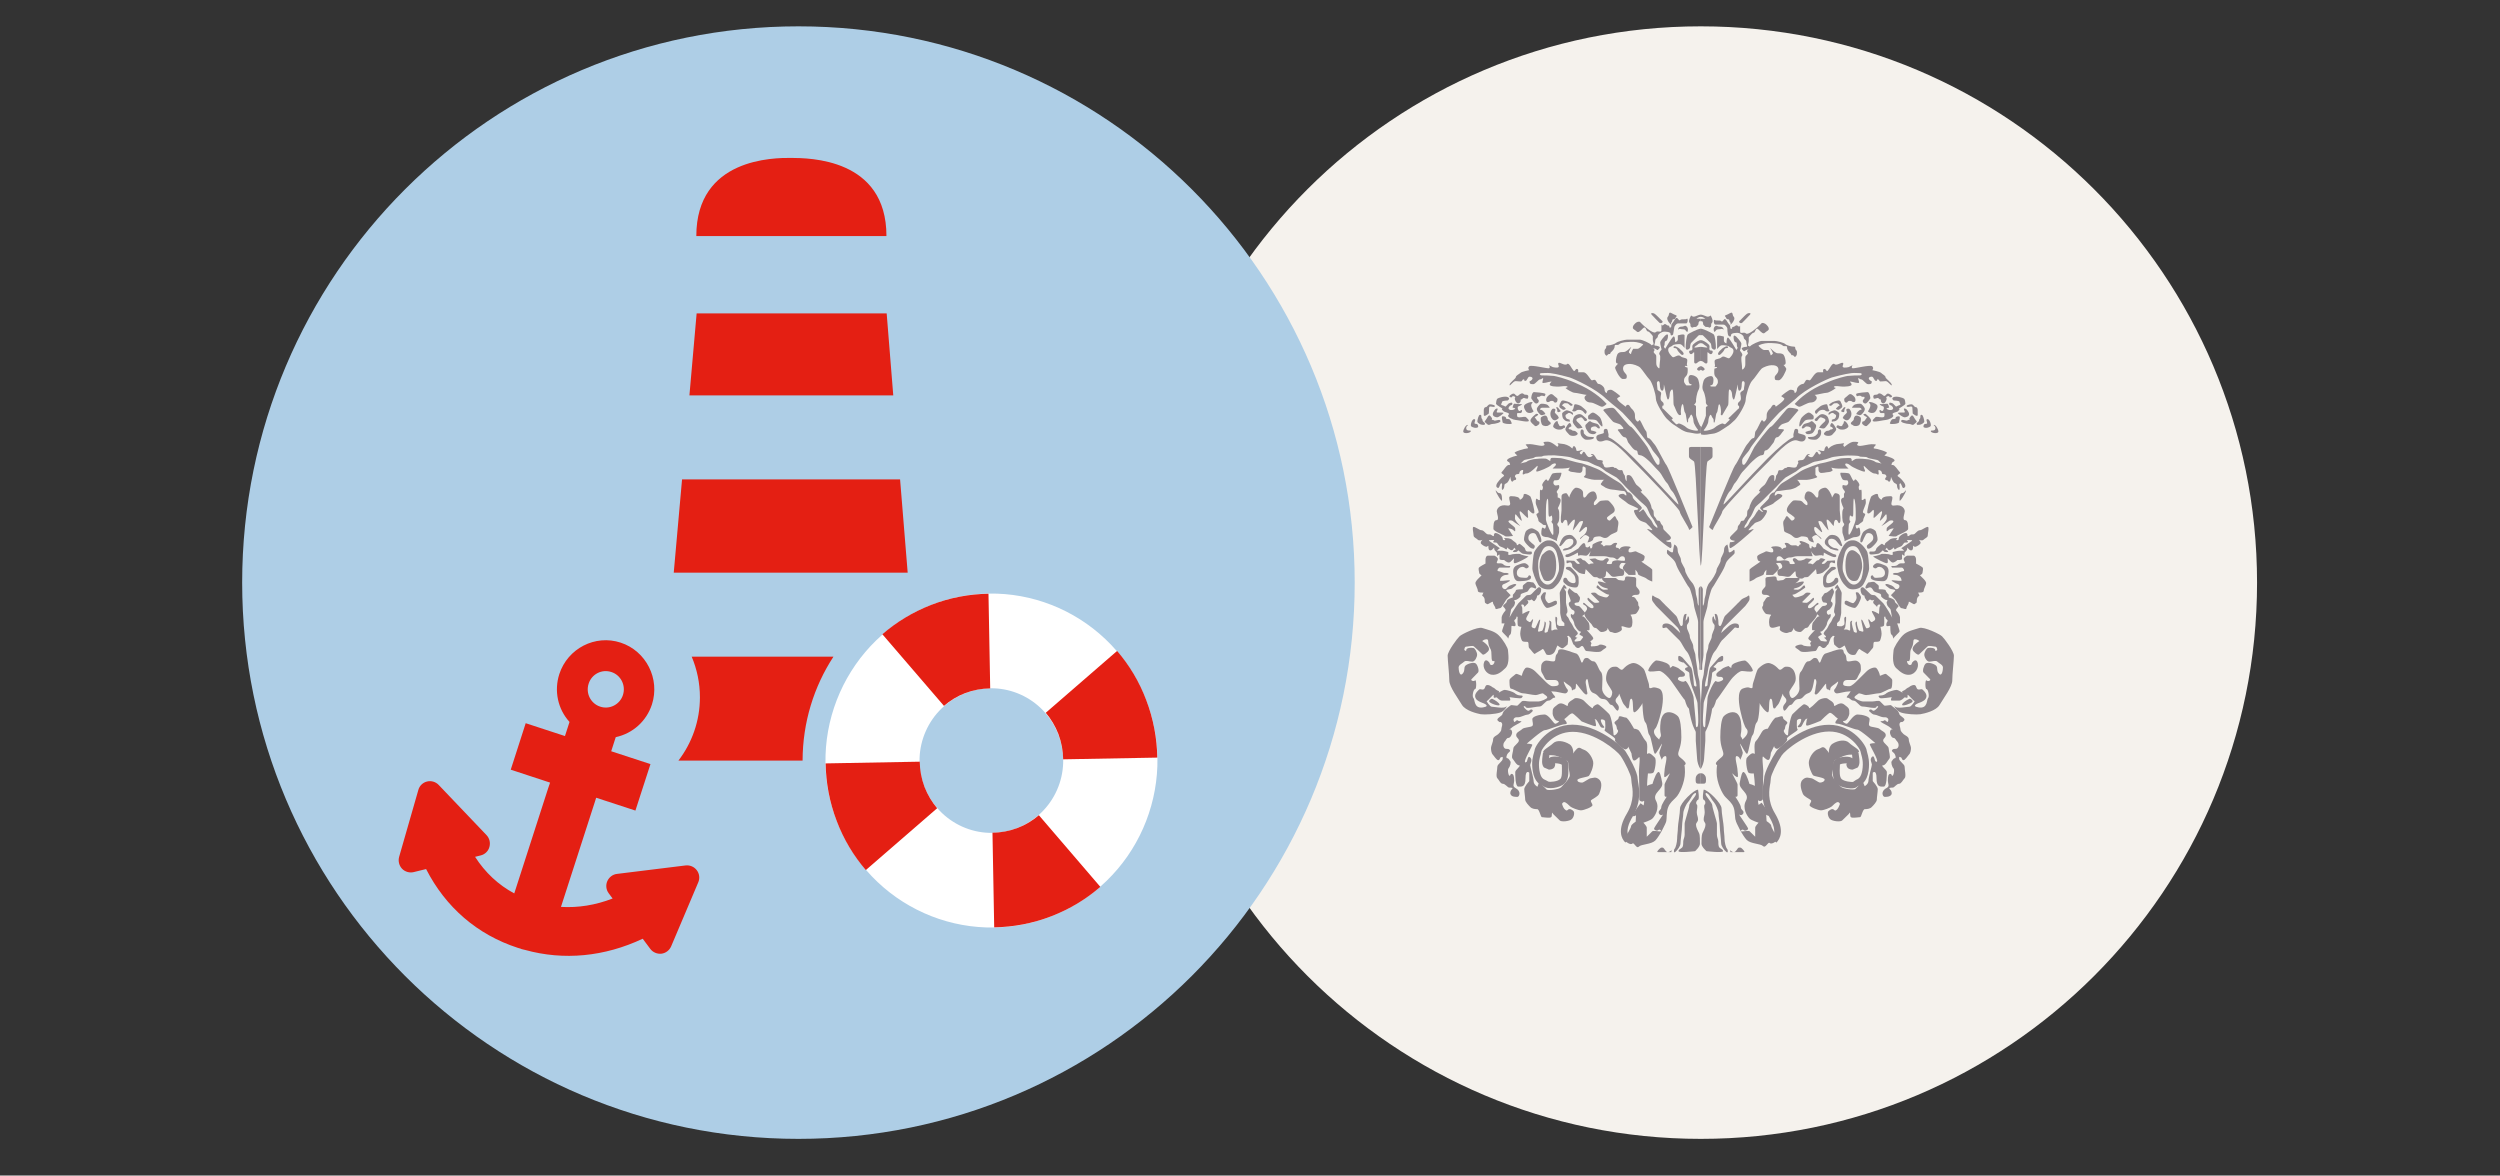 <?xml version="1.0" encoding="UTF-8"?> <!-- Generator: Adobe Illustrator 23.1.1, SVG Export Plug-In . SVG Version: 6.00 Build 0) --> <svg xmlns="http://www.w3.org/2000/svg" xmlns:xlink="http://www.w3.org/1999/xlink" id="Ebene_1" x="0px" y="0px" viewBox="0 0 319 150" style="enable-background:new 0 0 319 150;" xml:space="preserve"><rect x="0" y="0" width="319" height="150" fill="#333333" stroke="none"/> <style type="text/css"> .st0{fill:#F5F2ED;} .st1{fill:#AECEE6;} .st2{fill:#8C858A;} .st3{fill:none;} .st4{fill:#E41F13;} .st5{fill:#FFFFFF;} </style> <g> <path class="st0" d="M217.02,145.32c39.19,0,70.98-31.77,70.98-70.98c0-39.19-31.77-70.98-70.98-70.98s-70.98,31.77-70.98,70.98 C146.05,113.54,177.83,145.32,217.02,145.32L217.02,145.32z"></path> <path class="st1" d="M101.88,145.32c39.19,0,70.98-31.77,70.98-70.98c0-39.19-31.77-70.98-70.98-70.98 c-39.19,0-70.98,31.77-70.98,70.98C30.9,113.54,62.67,145.32,101.88,145.32L101.88,145.32z"></path> <path class="st2" d="M212.86,103c0.22-0.58,0.65-0.89,1.03-1.29c0.38-0.38,1.11-1.84,1.11-3.17c0-1.35-0.21-0.74,0-0.94 c0.21-0.2,0.02-0.37-0.25-0.65c-0.31-0.28-0.61-0.42-0.61-0.76c0-0.37,0.4-0.98,0.4-2.12c0-1.14-0.12-2.36-0.44-2.68 c-0.44-0.45-1.31-0.75-1.79-0.27c-0.47,0.47-0.47,1.45-0.47,1.94s0.21,0.81,0,1.02c-0.21,0.21,0.06,0.49-0.42,0.01 c-0.47-0.47-0.44-0.89-0.22-1.11c0.22-0.22,0.49-1.04,0.74-2.07c0.21-0.85,0.54-2.79-0.28-3.06c-0.81-0.29-0.81-0.04-1.07-0.04 c-0.27,0-0.06-0.22-0.27-0.8c-0.21-0.55-0.37-1.46-0.65-1.73c-0.28-0.28-0.92-0.81-1.46-0.65c-0.53,0.16-0.81,0.44-1.11,0.75 c-0.29,0.31-0.55-0.31-0.91-0.31c-0.37,0-0.58,0-0.87,0.31c-0.31,0.31-0.5,1.18-0.31,1.63c0.26,0.61,0.71,1.02,0.71,1.35 c0,0.32-0.16,0.71-0.38,0.71s-0.91-0.55-0.91-1.2s0.16-1.83-0.16-2.14c-0.33-0.33-0.53-1.34-0.93-1.34c-0.42,0-0.54-0.44-0.86-0.44 c-0.47,0-0.39,0.4-0.59,0.59c-0.17,0.18-0.31-1.05-0.8-1.16c-0.48-0.13-1.38-0.53-1.9-0.53c-0.53,0-0.25,0.32-0.53,0.6 c-0.28,0.28-0.12,0.74-0.28,0.89c-0.16,0.16-0.69-0.05-1.05-0.05s-0.67,0.37-0.67,0.7c0,0.32-0.11,0.56,0.15,0.96 c0.22,0.32,0.31,0.82,0.62,0.82h0.93c0.39,0,0.53,0.23,0.53,0.51c0,0.28-0.53,0.28-0.81,0.28c-0.28,0-0.78-0.48-1.03-0.75 c-0.27-0.25-0.71-0.71-1.14-1.13c-0.43-0.43-1.09-0.61-1.27-0.43c-0.2,0.18-0.44,0.76-0.44,0.94c0,0.15-0.65-0.33-0.81-0.17 c-0.17,0.17-0.78,0.54-0.78,0.77s-0.02,1.09,0.21,1.09c0.25,0,1.13,0.58,1.46,0.58c0.32,0,1.29,0.23,1.65,0.23 c0.38,0,0.86-0.33,1.02-0.17c0.17,0.17,0.48,0.28,0.48,0.48c0,0.18-0.85,0.51-1.11,0.51h-1.14c-0.32,0-0.82-0.18-1.02,0 c-0.17,0.17-0.38,0.38-0.5,0.5c-0.12,0.12-0.8-0.12-0.91,0c-0.1,0.1-0.62,0.42-0.87,0.74l-0.15,0.29c0,0.37-0.93,0.6-0.59,0.94 c0.34,0.33,0.23,0,0.45,0.22c0.22,0.22-0.02,0.6-0.02,0.86c0,0.25-0.26,0.48-0.39,0.61c-0.13,0.15-0.66,0.31-0.66,0.67 c0,0.36-0.27,0.86-0.27,1.09c0,0.26,0.05,0.69,0.23,0.86c0.17,0.18,0.48,0.71,0.7,0.71c0.23,0,0.2-0.38,0.37-0.38 c0.2,0,0.2-0.18,0.2,0.18c0,0.36-0.69,0.69-0.69,1.04c0,0.38-0.22,1.24,0,1.46c0.22,0.22,0.39,0.71,0.7,0.71 c0.32,0,0.62,0.49,0.81,0.49c0.2,0,0.58,0,0.37,0.18c-0.17,0.18-0.31,0.49-0.17,0.71c0.17,0.32,0.66,0.29,0.87,0.29 c0.2,0,0.55-0.7-0.27-1.13c-0.44-0.25-0.16-0.47-0.16-0.98c0-0.53-0.1-0.82-0.32-0.82c-0.22,0-0.04,0.05-0.22,0.22 c-0.17,0.17-0.36-0.75-0.17-0.94c0.17-0.17,0.34-0.76,0.22-0.89c-0.11-0.12-0.2-0.39-0.4-0.39s-0.06-0.48,0.11-0.65 c0.18-0.18,0.38-0.27,0.18-0.44c-0.18-0.2-0.43,0-0.64-0.2c-0.21-0.22-0.17-0.6,0-0.8c0.2-0.17,0.23-0.5,0.5-0.5 c0.27,0,0.48-0.5,0.48-0.66c0-0.16-0.05-0.43-0.27-0.43c-0.22,0-0.05,0.04,0.22-0.22c0.27-0.26,1.04-0.58,1.2-0.74 c0.17-0.16-0.27-0.02-0.4-0.16c-0.11-0.13-0.28,0.04-0.39,0.16c-0.12,0.12-0.27-0.31-0.12-0.43c0.13-0.16,0.23-0.16,0.55-0.16 c0.33,0,0.91-0.33,1.14-0.33c0.25,0,0.47-0.22,0.65-0.4c0.17-0.18-0.12-0.37-0.32-0.18c-0.2,0.2-0.4,0-0.54-0.13 c-0.15-0.15-0.37-0.37-0.15-0.37c0.22,0,0.04,0.22,0.47,0.22c0.42,0,1.11-0.18,1.48-0.18s0.72-0.75,1.1-0.75 c0.38,0,0.49-0.37,0.76-0.37c0.27,0,0.01-0.26-0.13-0.43c-0.16-0.16-0.25-0.58-0.59-0.58c-0.33,0,0.09,0.21,0.55,0.21 c0.48,0,1.25,0.25,1.54,0.25c0.28,0,0.49-0.37,0.28-0.55c-0.21-0.21-0.65-1.23-0.33-0.89c0.33,0.32,0.91,0.53,0.91,0.89 s0.11,0.04,0.32,0.04s0.21-0.4,0.21-0.69c0-0.28,0.97,1.34,1.3,1.34c0.32,0,0.07-0.4,0.07-0.74c0-0.32-0.28-0.93,0-1.21 c0.28-0.27,0.11,1.51,0.86,1.76c0.71,0.23,0.64,0.77,1.27,0.77c0.61,0,0.69,0.75,1.03,0.75c0.34,0,0.7,1.13,0.91,0.58 c0.2-0.58-0.38-0.74-0.38-1.13c0-0.4,0.43-0.49,0.43-0.83c0-0.33,0.38,1.08,0.67,1.36c0.28,0.28,0.27,0.47,0.48,0.47 c0.27,0,0.1-1.24,0.42-1.24c0.33,0,0.12,1.51,0.33,1.7c0.21,0.22,1.09-0.96,1.09-1.16c0-0.21,0.04,2.14,0.37,2.46 c0.32,0.33,0.27,1.38,0.53,1.64c0.23,0.23,0.48,2.17,0.69,2.38c0.15,0.13,0.75-1.11,0.89-1.26s-0.32,0.94-0.32,1.14 c0,0.2,0.32,0.89,0.32,0.89s0.12-0.47,0.47-0.47c0.32,0-0.1,1.35-0.1,1.63c0,0.28-0.16,1.05,0,1.05c0.17,0,0.45-0.31,0.64-0.47 c0.16-0.18-0.66,1.24-0.66,1.42v1.35c0,0.28,0.28,0.2,0.28,0.2s-0.7,1.02-0.7,1.34c0,0.33-0.33,0.39-0.33,0.66 c0,0.27,0.33,0.47,0.54,0.27c0.21-0.21-1.13,1.64-1.13,1.81c0,0.17,0.38,0.36,0.55,0.17c0.18-0.18,0.55,0.22,0.18,0.18 c-0.37-0.01-0.82-0.13-0.96-0.01c-0.15,0.13-0.7,0.69-0.7,0.69v-1.15c0-0.21-0.43-0.64-0.43-0.64s0.92-0.29,1.16-0.54 c0.26-0.25,0.98-1.3,0.44-2.28c-0.53-0.98,0.98-1.42,0.8-2.29c-0.17-0.86-0.31-1.61-0.6-1.29c-0.31,0.29-0.64,1.45-0.64,1.45 s-0.53,0.11-0.65,0.25c-0.11,0.11,0.07-1.59,0.07-1.59s0.53,0.06,0.7-0.11c0.18-0.18,0.44-1.65,0.18-1.91 c-0.27-0.27-0.67-0.72-0.92-0.49c-0.23,0.22,0.16-1.24-0.23-1.62c-0.38-0.4-0.65-1.1-0.89-1.35c-0.26-0.23-0.62-0.23-0.62-0.23 s-0.76-1.42-1.04-1.42c-0.28,0-0.91-0.37-0.91,0s-0.78,0.49-0.47,0.82c0.33,0.32,0.13,0.55,0.33,0.75c0.2,0.18-0.16,0.55-0.16,0.55 s-0.36,0.34-0.36,0c0-0.36-0.26-2.25-0.56-2.57c-0.32-0.33-1.3-1.25-1.46-1.25s-0.62,0.25-0.62,0.47c0,0.22-0.87-0.64-1.13-0.91 c-0.27-0.27-1.07-0.45-1.25-0.27c-0.2,0.18-0.81,0.4-0.81,0.82s-0.65-0.58-1.3-0.07c-0.64,0.49-0.64,0.49-0.64,1.18 c0,0.18,0.27,0.91,0.67,0.91c0.38,0-0.16,0.36-0.34,0.36c-0.21,0-0.81-1.18-1.38-1.18c-0.58,0-1.54,0.23-1.54,0.6 c0,0.37,0.17,0.67,0,0.86c-0.18,0.18-1.04,0.16-1.3,0.4c-0.23,0.25-0.76,0.39-0.76,0.76s0.34,0.4,0.34,0.71s-0.7,0.69-0.7,0.99 c0,0.32-0.31,1.13-0.1,1.32c0.2,0.21,0.49,0.85,0.83,0.85c0.34,0-0.49,0.58-0.49,0.85c0,0.27-0.01,1.86,0.38,1.86 c0.42,0,0.93,0.12,0.93-1.07c0-1.18,0.48-0.7,0.48-0.7v1.07c0,0-0.64,0.7-0.64,1.02s0.12,1.05,0.12,1.34 c0,0.29,0.44,0.74,0.66,0.96c0.22,0.22,0.59,0.26,0.87,0.26c0.28,0,0.44,1.02,0.6,1.02s1.02,0.16,1.18,0 c0.17-0.16,0.01-0.43,0.17-0.56c0.13-0.15-0.12-0.05,0.13,0.2c0.27,0.26,0.64,0.64,0.8,0.78c0.21,0.22,1.25,0.11,1.54-0.17 c0.28-0.27,0.38-0.83,0.21-1.02c-0.17-0.18-0.5-0.37-0.7-0.18c-0.17,0.18-0.23,0.11-0.43-0.07c-0.2-0.18-0.33-0.67-0.33-0.67 s0.09-0.23,0.28-0.23c0.21,0,0.6,0.39,0.76,0.55c0.17,0.16,1.02,0.5,1.38,0.5s1.46-0.42,1.46-0.65c0-0.25-0.32-0.49-0.16-0.65 c0.16-0.16,0.86-0.44,1.02-0.81c0.16-0.39,0.5-1.31,0.04-1.78c-0.47-0.48-0.85-0.21-1.08-0.21c-0.26,0-0.93,0.56-1.14,0.56 s-0.6-0.05-0.6-0.32c0-0.26,1.31-0.38,1.47-0.54c0.16-0.16,0.66-1.2,0.54-1.83c-0.17-0.72-0.72-1.36-1.19-1.51 c-0.37-0.1-0.54-0.44-0.89-0.1c-0.21,0.21-0.49,0.51-0.49,0.75c0,0.23,0.22-0.92-0.44-1.34c-0.76-0.47-1.67-0.56-2.11-0.12 c-0.44,0.44-1.51,0.92-1.2,1.23c0.31,0.29,0.93,0.29,1.2,0.29c0.28,0,1.09,0.27,1.3,0.48c0.21,0.18,0.66,0.06,0.66,0.66 c0,0.59,0.18,1.04,0.18,1.43c0,0.42-0.85,1.24-1.11,1.52c-0.28,0.28-1.69,0.44-1.85,0.28c-0.15-0.16-0.94-0.96-0.94-0.96 l-0.23,0.61c0,0-0.48-0.27-0.48-0.69c0-0.42-0.44-1.87-0.44-2.07c0-0.21,0.34-0.64,0-0.98c-0.36-0.34-0.33,0.58-0.49,0.58 s0.01,0.2-0.16,0c-0.2-0.17,0.92-2.03,0.92-2.18c0-0.16-0.71-0.16-0.71-0.16s1.94-1.72,2.3-1.72c0.37,0,2.06-0.76,2.59-0.76 c0.54,0-0.11-0.65-0.11-0.65s0.26-0.17,0.45-0.37c0.18-0.18,0.42-0.37,0.58-0.37s1.19,1.03,1.19,1.03s1.49,0.61,1.73,0.61 c0.23,0,0.02-0.49,0.02-0.7c0-0.18-0.23-0.18,0-0.18c0.23,0,0.55,0.86,0.7,0.99c0.15,0.15,0.61,0.15,0.38-0.1 c-0.23-0.23-0.38-0.59-0.38-0.78c0-0.21,0.55-0.05,0.55,0.16c0,0.21,0.1,0.93-0.07,1.09c-0.16,0.16,1.56,1,1.34,1.23 c-0.22,0.22,1.08,1.31,1.34,1.25c0.37-0.1,0.33-0.37,0.33-0.37l0.42,0.88c0,0,0.06,0.67,0.23,0.86c0.18,0.18,0.51-0.15,0.72-0.37 c0.22-0.22,0,1.46,0,1.78c0,0.33,0.05,1.75,0.05,2.03v1.57c0,0.21,0.39,0.38,0.55,0.21c0.17-0.16,0,0.56,0,0.56l-0.39-0.28 c0,0-0.97,1.26-0.97,1.54s0.39,0,0.39,0l-0.04,0.81c0,0-0.59,0.37-0.59,0.59c0,0.22-0.64,1.24-0.64,1.24s-0.33,0.44-0.16,0.6 c0.16,0.17,0.75,0.59,0.97,0.37c0.22-0.22,0.5,0.71,0.82,0.39c0.33-0.33,1.56-0.27,2.1-0.78c0.53-0.53,1.41-2.28,1.41-2.51 C212.69,104.49,212.62,103.56,212.86,103"></path> <path class="st2" d="M195.81,95.77L195.75,96c-0.13,0.44-0.37,1.19-0.17,2.39c0.22,1.42,0.92,1.72,1.29,1.89l0.12,0.06 c0.47,0.44,2.06,0.22,2.66-0.38c0.53-0.53,0.49-1.42,0.47-2.07l-0.01-0.37c0-0.21-0.09-0.58-0.62-0.8 c-0.44-0.18-1.52-0.32-1.84,0.02l-0.01,0.01l0.04-0.18l0.05-0.5h-0.85l-0.05,0.38c-0.06,0.49-0.16,1.09,0.18,1.48l0.62,0.27 c0.12,0,0.49,0,0.7-0.28c0.07-0.12,0.11-0.26,0.11-0.38l-0.01-0.15c0.32,0,0.76,0.09,0.87,0.2l-0.01,0.11l0.01,0.25v0.48 c0,0.39-0.02,0.8-0.22,0.98c-0.33,0.32-1.3,0.4-1.51,0.32l-0.33-0.18c-0.31-0.12-0.65-0.28-0.81-1.24c-0.16-1.03,0.04-1.62,0.15-2 l0.11-0.49c0.06-0.2,1.36-2.44,4.01-2.44c2.78,0,5.65,2.44,6.08,3.06c0.58,0.86,1.36,2.49,1.36,2.9l0.05,0.54 c0.15,0.85,0.39,2.25-0.59,3.91c-1.29,2.14-0.69,3.25-0.2,3.72l0.59-0.6c-0.7-0.7-0.11-1.98,0.33-2.7 c1.14-1.92,0.85-3.59,0.69-4.47l-0.06-0.45c0-0.77-1.08-2.73-1.51-3.38c-0.54-0.8-3.7-3.44-6.78-3.44 C197.49,92.47,195.81,95.24,195.81,95.77"></path> <path class="st2" d="M186.55,89.95c-0.49-0.83-1.62-2.32-1.62-3.12s-0.21-2.6-0.21-3.16c0-0.58,1.25-2.24,1.51-2.47 c0.23-0.26,2.3-1.26,2.9-1.07c0.61,0.21,1.56,0.37,2.11,0.94c0.58,0.56,1.18,1.62,1.18,1.9c0,0.28,0.28,1.67-0.32,2.27 c-0.6,0.6-1.09,0.91-1.7,0.86c-0.78-0.06-1.3-0.97-1.02-1.62c0.16-0.4,0.47-0.18,0.65,0.05c0.13,0.16-0.01,0.23,0.23,0.32 c0.25,0.06,0.44-0.21,0.44-0.44c0-0.26-0.38,0.36-0.38-0.66c0-1.02-0.16-0.85-0.33-1.36c-0.16-0.49,0-0.82-0.31-0.82 c-0.32,0-0.55,0.23-0.55,0.23s1.29,0.77,0.72,1.34c-0.43,0.43-0.62,0.45-0.72,0.33c-0.37-0.37-0.82-0.76-1.05-0.98 c-0.16-0.16-0.75,0.02-0.98,0.02c-0.25,0-0.25,0.43-0.25,0.43s0.25,0.25,0.25,0c0-0.26,0.55-0.33,0.91-0.26 c0.21,0.05,0.47,0.56,0.47,0.86c0,0.28-0.27,0.89-0.62,0.89c-0.34,0-0.82-0.21-1.03,0c-0.22,0.22-0.71,0.4-0.71,0.74 c0,0.29,0.11,1.19,0.49,0.81c0.38-0.39,0.12-0.76,0.38-1.04c0.27-0.26,1.08-0.5,1.34-0.26c0.26,0.26,0.44,0.97,0.26,1.14 c-0.18,0.18-0.64,0.64-0.81,0.83c-0.2,0.17,0.26,0.36,0.44,0.17c0.17-0.17,0.21,1.11,0,1.11s-0.42,0.94-0.21,1.14 c0.21,0.21,0.04,1.38,1.2,1.2c1.14-0.18-0.07-0.59-0.07-0.59s-0.44-0.15-0.69-0.37c-0.33-0.33-0.32-0.75,0.16-1.2 c0.22-0.25,0.22-0.16,0.55-0.12c0.42,0.01,0.26-0.58,0.62-0.58s0.64,0.27,0.64,0.27s0.28,0.11,0.45,0.31 c0.2,0.17,0.55,0.17,0.37,0.37c-0.17,0.17,0.49-0.33,0.77-0.33c0.28,0,1.08,0.26,1.25,0.4c0.16,0.16,0.44,0.32,0.81,0.32 s0.2,0.2,0.06,0.32c-0.13,0.11-1.52-0.11-1.52-0.11s0.23,0.44,0,0.44h-0.92c-0.31,0-0.55-0.26-0.67-0.38 c-0.11-0.12-0.43,0.18-0.43-0.12c0-0.29,0.04-0.32-0.17-0.12c-0.21,0.21-0.53,0.54-0.53,0.54l-0.2,0.17c0,0,0.42,0.69,0.66,0.69 c0.27,0,1.54,0.27,1.81,0c0.27-0.28-0.11,0.55-0.76,0.75c-0.65,0.21-1.92,0.28-2.45,0.21C188.46,91.04,187.01,90.7,186.55,89.95"></path> <path class="st2" d="M190.04,89.55c-0.12-0.18,0.27-0.43,0.38-0.38c0.34,0.15,0.93,0.54,0.93,0.75 C191.35,90.19,190.17,89.77,190.04,89.55"></path> <path class="st2" d="M205.11,65.97c0.54-0.48,0.93-0.51,0.93-0.91c0-0.42-0.58-0.98-0.74-1.13c-0.16-0.16-0.61-0.05-0.86-0.05 c-0.26,0-0.38,0.12-0.53,0.27c-0.12,0.13-0.54,0.55-0.54,0.13c0-0.39,0.39-0.48,0.39-0.78c0-0.32-0.15-0.8-0.48-0.8 c-0.33,0-0.54,0.21-0.7,0.37c-0.13,0.16-0.25,0.42-0.42,0.42c-0.16,0-0.16-0.25-0.16-0.62c0-0.39-0.54-0.64-0.89-0.64 c-0.36,0-0.85,0.96-0.85,1.19c0,0.26-0.23-0.49-0.42-0.49c-0.17,0-0.59,0.07-0.59,0.4v0.92v0.85c0,0.32-0.21,1.4,0,1.61 c0.22,0.22,0.21-0.38,0.53-0.38c0.31,0,0.21,0.88,0.31,0.77c0.11-0.11,0.58-0.8,0.8-0.8c0.22,0-0.2,1.2-0.2,1.35 c0,0.13,0.87-1.08,0.87-1.08s0.43-0.21,0.43,0c0,0.21-0.49,1.14-0.49,1.29c0,0.15,0.26-0.11,0.42-0.27 c0.16-0.16,0.59-0.61,0.59-0.16c0,0.43-0.26,0.69-0.39,0.83c-0.15,0.13-0.51,0.33-0.51,0.5c0,0.18,0.43-0.49,0.67-0.49 c0.23,0,0.51,0.27,0.51,0.27s-0.12,0.54-0.23,0.64c-0.11,0.11,0.74-0.1,0.74-0.42c0-0.32,0.66-0.32,0.85-0.32 c0.17,0,0.65,0.47,1.13,0c0.47-0.48,1.11-0.43,1.11-0.77c0-0.36,0.26-1.05,0-1.29c-0.23-0.26-0.23-0.66-0.45-0.47 c-0.21,0.21-0.31,0.33-0.47,0.47C205.37,66.55,204.88,66.21,205.11,65.97"></path> <path class="st2" d="M197.64,65.89c0.11,0.11,0.37-0.12,0.37-0.12s0.15,0.58,0,0.71c-0.16,0.15,0.16,0.28,0.16,0.47 c0,0.18,0.1,1.19,0,1.29c-0.17,0.17-0.91-1.67-0.91-1.95v-0.96c0-0.36,0.01-1.51,0.2-1.68C197.64,63.46,197.52,65.75,197.64,65.89 M198.06,60.46c-0.12,0.11-0.36,0.72-0.49,0.87c-0.12,0.15-0.12-0.15-0.28-0.15c-0.12,0-0.64,0.65-0.48,0.81 c0.16,0.16,0,0.7-0.16,0.54s-0.16,0.16-0.16,0.5v0.76c0,0-0.11,0.11-0.32-0.1c-0.21-0.21-0.21,0.21-0.21,0.47 c0,0.25,0.37,0.97,0.37,1.15c0,0.21-0.16,0.16-0.26,0.27c-0.11,0.11,0.22,0.53,0.22,0.77c0,0.27,0.33,0.33,0.54,0.55 c0.21,0.21,0.43,0,0.43,0.18s-0.07,0.53-0.31,0.29c-0.22-0.22-0.28,0.29-0.28,0.7c0,0.4,0.48,0.47,0.76,0.47 c0.27,0,1.46,0.66,1.25,0.47c-0.11-0.11,0.26-0.87,0.26-1.13v-0.54c0-0.13-0.38-0.38-0.16-0.6c0.25-0.23,0.17-1.13,0.17-1.37 c0-0.26-0.17-0.53-0.17-0.53s0.36-0.66,0.36-0.99c0-0.33-0.38-0.37-0.38-0.37v-0.43c0-0.13-0.12-0.13-0.12-0.29 c0-0.18,0.32-0.33,0.32-0.65c0-0.36-0.16-0.16-0.43-0.16c-0.28,0-0.32-0.32-0.32-0.32s0-0.34,0.17-0.34c0.17,0,0.47,0,0.55-0.11 c0.11-0.1,0.43-0.86,0.26-0.86C199,60.32,198.18,60.32,198.06,60.46"></path> <path class="st2" d="M193.06,68.39c-0.23,0-0.91,0.16-1.05,0c-0.16-0.16-1.45-0.59-1.45-0.91c0-0.32-0.02-1.11,0.39-1.11 c0.42,0,0.04-0.85,0.04-1.13c0-0.29,0.32-0.91,1.29-0.74c0.98,0.18-0.17-1.19,0.54-1.19c0.69,0,1.08,0.17,1.08,0.38 s0.51-0.15,0.51-0.51c0-0.37,0.71,0.01,0.86,0.16c0.13,0.15,0.64,1.96,0.49,2.13c-0.16,0.16-0.42-0.09-0.66-0.36 c-0.27-0.26-0.11,0.67-0.11,0.87c0,0.23-0.17,0.05-0.81-0.59c-0.62-0.62,0,0.82,0,1.02c0,0.21-0.62-0.62-0.75-0.76 c-0.12-0.11-0.12,0.23-0.12,0.51c0,0.27,0.49,0.76,0.65,0.92c0.16,0.16-0.74-0.43-0.88-0.56c-0.16-0.18-0.86-0.18-0.5,0.18 c0.34,0.34,0.76,0.54,0.76,0.76c0,0.22,0.07,0.49-0.2,0.22c-0.26-0.26-0.7-0.26-0.7-0.26L193.06,68.39L193.06,68.39z"></path> <path class="st2" d="M195.05,71c-0.25,0.22-1.51,0.87-1.76,0.87c-0.23,0-0.1-0.39-0.1-0.58c0-0.17-0.38,0.49-0.66,0.49 c-0.28,0-0.6-0.32-0.6-0.32s-0.59,0.04-0.59-0.15v-0.47c0-0.32-0.32,0.32-0.32,0c0-0.32,0.02-0.28-0.16-0.48 c-0.2-0.2-0.2-0.27-0.2-0.44c0-0.17-0.21,0.31-0.48,0.31c-0.26,0-0.26-0.31-0.26-0.51c0-0.21-0.09,0.05-0.27,0.05 s-0.71-0.32-0.71-0.5c0-0.2,0.22-0.39,0.22-0.39s-0.39,0.17-0.58,0c-0.18-0.2-0.55-0.29-0.55-0.55c0-0.27-0.22-1.1,0-1.1 c0.23,0,0.76,0.42,0.97,0.42c0.21,0,0.33,0.12,0.54,0.33c0.22,0.21,0.25,0.21,0.51,0.21c0.28,0,0.36,0.22,0.51,0.22 s-0.04-0.13,0.16-0.36c0.21-0.18,1.02,0.36,1.02,0.61s0.06,0.28,0.26,0.26c0.26-0.04-0.26-0.26,0-0.26c0.26,0,0.74,0.01,0.94,0.22 c0.21,0.23,0.6,0.36,0.6,0.61c0,0.23,0.28-0.11,0.34-0.11s0.53,0.38,0.66,0.53c0.12,0.15,0.04,0.47,0.44,0.47h0.43 c0,0,0.15,0.18,0,0.32c-0.15,0.15-0.87-0.04-1.05-0.04c-0.17,0-0.62-0.44-0.62-0.44l-0.18,0.18c0,0-0.38,0.11-0.51-0.01 c-0.04-0.11,0.37-0.29,0.37-0.29l-0.21-0.21c0,0-0.11,0.32-0.32,0.32s-0.58-0.36-0.58-0.36s0,0.4-0.22,0.2 c-0.21-0.2-0.64-0.27-0.77-0.39c-0.15-0.13-0.26-0.43-0.43-0.43c-0.17,0-0.48,0-0.32-0.16c0.15-0.16,0.11-0.16-0.16-0.16 c-0.28,0-0.49,0-0.39,0.11l1.36,0.93c0,0-0.44,0.32-0.32,0.32h0.58c0.21,0,0.82,0.17,0.82,0.17v0.32c0,0.15,0.54-0.04,0.54-0.04 s0.89-0.12,1.02,0C194.15,70.84,195.05,71,195.05,71"></path> <path class="st2" d="M190.5,76.86c0-0.29-0.62,0.37-0.78,0.21c-0.16-0.16-0.27-0.02-0.27-0.48c0-0.43-0.33-0.58-0.33-0.58l0.16-0.4 c0,0-0.71,0.06-0.71-0.22c0-0.29-0.31-0.76-0.31-0.97c0-0.22,0.31-0.54,0.42-0.64c0.11-0.11,0.37-0.37,0.37-0.37 s-0.31-0.16-0.31-0.32s-0.16-0.55,0-0.69c0.15-0.15,0.81-0.49,0.81-0.49V71.4c0-0.18,0.07-0.5,0.33-0.5h0.82 c0,0,0.43,0.21,0.43,0.43c0,0.23-0.32,0.55,0,0.55c0.32,0,0.53-0.04,0.74,0.17c0.21,0.21,0.53,0.17,0.74,0.17c0.22,0,0,0.21,0,0.21 h-1.25c-0.17,0-0.43,0.45-0.17,0.45c0.23,0,0.59,0.23,0.76,0.23c0.17,0,0.43-0.04,0.54,0.09c0.1,0.1-0.18,0.16-0.32,0.16 c-0.21,0-0.43,0.11-0.6,0.28c-0.17,0.18-0.17,0.47-0.17,0.47h0.38c0.15,0,0.5-0.07,0.74-0.07c0.26,0,0.11,0.11,0.11,0.11 s-0.06,0.02-0.37,0.21c-0.26,0.16-0.59,0.16-0.59,0.44c0,0.31,0.37,0.48,0.54,0.31c0.17-0.18,0.31-0.37,0.7-0.49 c0.26-0.1,0.45-0.15,0.55-0.05c0.1,0.1-0.33,0.33-0.48,0.48c-0.21,0.21-1.02,0.11-0.7,0.4c0.31,0.31,0.48,0.49,0.48,0.49 s-0.42,0.42-0.54,0.55c-0.12,0.1-0.59,1.11-0.8,1.11s-0.61,0.26-0.61,0C190.78,77.35,190.5,77.13,190.5,76.86"></path> <path class="st2" d="M195.64,74.32c-0.28,0-0.65-0.18-0.85,0c-0.2,0.18-0.48,0.32-0.48,0.48v0.39c0,0-0.89-0.02-0.89,0.15 s-0.38,0.55-0.38,0.55v0.34c0,0-0.77,0.21-0.77,0.49c0,0.28-0.65,0.5-0.43,0.71c0.21,0.22,0.36,0.39,0.21,0.54 c-0.16,0.16-0.44,0.6-0.44,0.81v0.77h0.37c0,0-0.32,0.87-0.32,0.99c0,0.16,0.76,0.75,0.76,0.92s0.15-0.36,0.15-0.36 s0.04-0.02,0.16-0.16c0.13-0.13,0.13-0.86,0.13-1.03c0-0.17,0.53,0.18,0.53-0.17c0-0.36-0.17-0.38-0.17-0.53 c0-0.15,0.27-0.21,0.27-0.43c0-0.21,0.16-0.05,0.16-0.05s-0.06,1.02,0.06,1.13c0.11,0.12,0.42,0.12,0.42,0.12s-0.15,0.54-0.15,0.88 c0,0.31,0.15,0.83,0.26,0.93c0.1,0.11,0.42,0.11,0.65,0.11c0.26,0,0.06,0.65,0.26,0.82c0.2,0.18,0.6,0.81,0.7,0.71 c0.11-0.11,0.81-0.45,0.96-0.6c0.15-0.15,0.39,0.54,0.5,0.67c0.12,0.12,0.91,0.2,1.16-0.53c0.12-0.36,0.27-0.61,0.27-0.61 s0.43,0.36,0.62,0.36c0.17,0,0.67-0.49,0.67-0.49s0.13-0.77,0-0.94c-0.16-0.16,0.13-0.16,0.13-0.16l0.28,0.28l0.31,0.8l0.15,0.12 c0,0,0.33,0.65,0.76,0.21c0.44-0.44,0.47,0.53,0.78,0.53c0.31,0,1.63,0.28,1.91,0c0.28-0.27,0.76-0.43,0.59-0.59 c-0.16-0.16-0.78-0.33-0.93-0.16c-0.16,0.16-0.98,0.16-0.98,0.16s-0.11-0.16,0-0.27c0.12-0.12-0.11-0.38-0.11-0.38 s0.38-0.2,0.38-0.38c0-0.2-0.71-0.91-0.81-1.02c-0.11-0.1,0.33,0.11,0.33-0.1c0-0.21,0.05-0.75-0.17-0.97 c-0.22-0.25-0.45-0.71-0.71-0.71c-0.27,0,0.51-0.27,0.26-0.53c-0.26-0.26-0.59-0.8-0.8-0.8c-0.22,0-0.49-0.07-0.49-0.28 c0-0.21,0.42-0.11,0.53-0.21c0.1-0.11,0.26-0.54,0.1-0.7c-0.16-0.16-0.25-0.47-0.47-0.47c-0.2,0-0.82-0.61-0.82-0.61 s-0.21,0.31-0.21,0.48c0,0.18,0.38,0.96,0.38,1.14c0,0.17-0.25,0.1-0.25,0.39c0,0.29,0.28,0.56,0.38,0.69 c0.11,0.1,0.36,0.1,0.36,0.37c0,0.26-0.21,0.43-0.36,0.26c-0.16-0.16-0.17,0.32,0,0.49c0.17,0.18,0.34,0.59,0.34,0.76 s0.49,0.96,0.76,0.96c0.28,0-0.21,0.28-0.1,0.38c0.1,0.11,0.59,0.25,0.42,0.4c-0.17,0.18-0.26,0.42-0.39,0.42 c-0.16,0-0.67,0.16-0.67,0c0-0.16,0.38-0.43,0.38-0.43s-0.42,0-0.22-0.22c0.22-0.21,0.07-0.06,0.22-0.21 c0.15-0.15-0.18-0.48-0.33-0.62c-0.15-0.15-0.36-0.7-0.51-0.86c-0.16-0.16-0.27-0.56-0.38-0.69c-0.13-0.11-0.32-0.33-0.13-0.53 c0.2-0.2-0.12-1.08-0.12-1.32v-0.58v-0.83l-0.27-0.44c0,0,0.34,0.12,0.34,0c0-0.15-0.32-0.47-0.32-0.47s-0.55,0.87-0.55,1.08 c0,0.22,0.06,1.42,0.06,1.62v0.92c0,0.2,0.21,0.98,0.21,0.98l0.32,0.32v0.36h-0.66c-0.1-0.1-0.28-0.01-0.28-0.42 c0-0.38,0.12-0.65-0.12-0.75c-0.21-0.07,0,0.92,0,1.15c0,0.26,0.22,0.48,0.22,0.48h-0.39c-0.15,0-0.43,0.28-0.43,0v-0.92 c0-0.15-0.38-0.32-0.25-0.1c0.15,0.21-0.23,1.32-0.23,1.32s-0.39,0.22-0.39,0c0-0.21,0.28-1.08,0.13-1.23 c-0.13-0.15-0.13-0.15-0.13,0.11c0,0.23-0.21,0.99-0.34,0.99c-0.15,0-0.49,0.22-0.49,0c0-0.18,0.28-1.2,0.28-1.4 c0-0.06-0.1-0.07-0.21,0.15c-0.16,0.32-0.38,0.92-0.47,0.92c-0.15,0-0.42-0.07-0.42-0.28c0-0.22,0.28-0.87,0.17-0.87 c-0.16,0-0.27,0.49-0.49,0.33c-0.2-0.15-0.37-0.16-0.37-0.39c0-0.22,0.43-0.77,0.43-0.96s-0.91,0.34-0.91,0.34s-0.02-0.6-0.02-0.77 s-0.28-0.44,0-0.44c0.27,0,0.27,0.32,0.27,0.32s0.26-0.26,0.44-0.44c0.18-0.2-0.1-0.48-0.1-0.48s0.33,0.16,0.49,0 c0.16-0.16,0.31,0.31,0.47,0.15c0.16-0.16,0.32-0.44,0.32-0.64c0-0.16,0.05,0.06,0.27-0.16c0.25-0.23,0.25-0.56,0.25-0.71 c0-0.12-0.22-0.39-0.48-0.12c-0.27,0.26-0.42,0.39-0.71,0.71c-0.32,0.32-0.53,0.02-0.8,0.32c-0.27,0.26-0.65,0.65-0.91,0.89 c-0.23,0.26-1.24,1.86-1.24,2.1c0,0.26,0.28-1.05,0.28-1.19c0-0.13,0.11-0.23,0.32-0.47c0.21-0.21,0.21-0.59,0.21-0.59 s-0.23-0.26,0-0.26c0.26,0,0.55-0.28,0.65-0.39c0.11-0.1-0.01-0.23,0.11-0.36c0.12-0.13,0.75-0.25,0.86-0.36 c0.1-0.1,0.23-0.5,0.5-0.5c0.26,0,0.58,0.32,0.58,0C195.99,74.67,195.64,74.32,195.64,74.32"></path> <path class="st2" d="M206.9,79.98c0-0.32,1.23,0.59,1.36-0.22c0.1-0.48,0-1.05-0.17-1.24c-0.21-0.18,0.54-0.06,0.7-0.25 c0.17-0.17,0.53-0.72,0.34-0.89c-0.17-0.18-0.01-0.44-0.17-0.61c-0.16-0.16-0.27-0.6-0.59-0.6c-0.33,0,0.01-0.26,0.26-0.26 c0.26,0,0.59,0.04,0.59-0.36c0-0.38-0.45-0.56-0.45-0.83v-0.56c0-0.18,0.12-0.53-0.33-0.53c-0.47,0-1.09-0.26-1.09,0.18 c0,0.47-0.38,0.22-0.69,0.22s-0.31-0.28-0.59-0.28h-1.27c-0.22,0-0.43-0.06-0.37,0.15c0.06,0.21,0.53,0.53,0.53,0.53 s-1.08-0.38-1.08-0.16c0,0.11,0.23,0.45,0.64,0.64c0.37,0.17,0.53,0.12,0.64,0.23c0.11,0.11-0.27,0.11-0.49,0.11 c-0.25,0-0.47-0.22-0.7-0.48c-0.25-0.25-0.25,0.22-0.25,0.22s1.19,0.87,1.46,0.87c0.27,0,0.12,0.12-0.06,0.32 c-0.17,0.18-0.98-0.16-1.14-0.23c-0.2-0.11-0.31-0.33-0.53-0.33c-0.2,0-0.55,0-0.38,0.18c0.18,0.18,0.82,0.82,0.98,0.97 c0.15,0.15-0.34,0.15-0.54,0.15c-0.17,0-0.65-0.47-0.77-0.58c-0.11-0.12-0.18-0.06-0.18,0.11c0,0.16,0.47,0.55,0.64,0.71 c0.17,0.18,0.22,0.45-0.07,0.45s-0.76-0.48-0.87-0.58c-0.11-0.12-0.26-0.18-0.26,0.02c0,0.15,0.33,0.11,0.49,0.49 c0.12,0.36-0.32,0.47-0.32,0.83c0,0.39,0.78,1.14,0.89,1.26s0.21,0.49,0.49,0.49c0.28,0,0.49,0.53,0.81,0.53s0.76-0.16,0.76-0.45 c0-0.28,0.15,0.45,0.44,0.45c0.28,0,0.39,0.28,1,0C207.15,80.38,206.9,80.2,206.9,79.98"></path> <path class="st2" d="M202.22,73.25c-0.2,0-0.69-0.07-0.88-0.29c-0.21-0.18-0.72-0.53-0.72-0.72c0-0.21-0.09-0.48-0.29-0.48 s-0.44,0.25-0.44,0v-0.25l0.98,0.05c0,0,0.2,0.2,0.32,0.33c0.12,0.11,0.53,0.11,0.32-0.1c-0.2-0.21-0.39-0.39-0.39-0.39 s0.32-0.17,0.53-0.17c0.21,0,0.21,0.26,0.44,0.26c0.26,0,0.59,0.66,0.75,0.5c0.17-0.17,0.62-0.01,0.48-0.17 c-0.16-0.15-0.53-0.51-0.53-0.51h0.18c0.26,0,0.54-0.13,0.7,0c0.15,0.15,0.8,0.32,0.97,0.15c0.17-0.18,0.42-0.33,0.58-0.18 c0.16,0.18-0.05,0.37-0.05,0.37s-0.32,0.32,0,0.32c0.33,0,0.53,0.07,0.53-0.2c0-0.28,0.74-0.28,0.74-0.28s0.91,0.16,0.91,0 c0-0.16,0.02-0.51-0.36-0.51c-0.39,0-0.53,0.6-0.76,0.37c-0.23-0.22-0.48-0.22-0.69-0.22s-0.44-0.16-0.88-0.16h-1.09h-0.81 l0.21-0.65c0,0-0.34,0.59-0.59,0.59c-0.27,0-0.77-0.15-0.92,0c-0.12,0.12-0.12-0.4-0.12-0.4s-0.99,0.58-1.36,0.58 s-0.26-0.36,0-0.36c0.23,0,1.41-0.74,1.41-0.74s0.49-0.69,0.71-0.69s0.22,0.45,0.22,0.45s0.21,0.23,0.44,0 c0.23-0.23,0.05,0.23,0.23,0.23c0.21,0,0.21-0.28,0.21-0.44c0-0.16,1.08-0.62,1.23-0.48c0.15,0.13-0.37,0.39-0.12,0.39 c0.26,0,0.26,0.42,0.44,0.21c0.21-0.21,0.7,0.09,0.97-0.21c0.29-0.28,0.78-0.21,0.58,0c-0.18,0.21-0.18,0.45,0.05,0.45 c0.25,0,0.37,0.32,0.54,0.32c0.18,0-0.4,0-0.11-0.31c0.31-0.29,1.16-0.22,1.27-0.1c0.12,0.12-0.25,0.05-0.25,0.49 c0,0.44,0.85-0.05,0.97,0.07c0.12,0.11,1.09,0.4,1.09,0.66c0,0.23-0.09,0.6-0.37,0.6c-0.28,0,1.34,0.86,1.34,1.09v1.49 c0,0-0.59-0.22-0.76-0.4c-0.2-0.18-1.07-0.37-1.07-0.58s-0.32-0.53-0.32-0.53l0.02,0.66h-0.88c0,0-0.74-0.62-0.74-0.87 s0.37-0.61,0.37-0.61s-0.48-0.12-0.6,0c-0.13,0.11-0.31,0.43-0.13,0.61c0.2,0.18,0.53,0.07,0.53,0.53c0,0.47-0.18,0.47-0.53,0.47 c-0.32,0-0.86,0.25-1.13,0c-0.27-0.27-0.37-0.37-0.53-0.55c-0.17-0.16-0.1,0.18-0.17,0.49c-0.06,0.31-0.74,0.54-0.97,0.31 c-0.25-0.22-0.42,0.05-0.69-0.22c-0.28-0.28-0.38-0.39-0.53-0.53c-0.15-0.15-0.36-0.37-0.36-0.37L202.22,73.25L202.22,73.25z"></path> <path class="st2" d="M199.88,74.62c0.28,0.28,1.23,0.44,1.38,0.28c0.27-0.26,0.16-0.93,0.16-1.21c0-0.2-0.32-0.62-0.51-0.81 c-0.18-0.17-0.42-0.55-0.66-0.55c-0.23,0-0.44-0.02-0.44,0.18c0,0.22,0.32,0.13,0.65,0.47c0.32,0.33,0.45,0.36,0.53,0.71 c0.07,0.37,0.16,0.72-0.21,0.72s-0.59-0.22-0.7-0.33c-0.12-0.13-0.1-0.36-0.36-0.36c-0.25,0-0.25,0.29-0.25,0.45 C199.48,74.34,199.88,74.62,199.88,74.62"></path> <path class="st2" d="M195.7,70.02c-0.32,0-0.47-0.15-0.69-0.37c-0.22-0.22-0.55-0.55-0.55-0.83c0-0.28,0.12-0.76,0.22-0.99 c0.09-0.18,0.49-0.42,0.74-0.42c0.26,0,0.74,0.32,0.86,0.44c0.17,0.17,0.39,0.86,0.39,0.98c0,0.17,0.05,0.38-0.12,0.38 c-0.2,0-0.26-0.44-0.4-0.66c-0.12-0.22-0.16-0.53-0.53-0.53c-0.37,0-0.6,0.28-0.6,0.58c0,0.27,0.07,0.37,0.28,0.55 c0.18,0.21,0.54,0.38,0.54,0.55C195.85,69.88,195.7,70.02,195.7,70.02"></path> <path class="st2" d="M195.36,73.65c0,0.26-0.15,0.28-0.42,0.39c-0.17,0.07-0.72,0.12-0.98,0.12c-0.34,0-0.42,0.01-0.6-0.2 c-0.22-0.22-0.28-0.86-0.28-1.07c0-0.53,0.33-0.71,0.64-0.82c0.23-0.11,0.55-0.21,0.8-0.21c0.22,0,0.55,0.26,0.55,0.43 c0,0.16-0.31,0.33-0.48,0.16c-0.2-0.18-0.55-0.15-0.77,0.07c-0.22,0.22-0.27,0.32-0.27,0.61c0,0.4,0.34,0.56,0.55,0.56 s0.64,0.09,0.78,0c0.15-0.07,0.12-0.28,0.27-0.28C195.29,73.45,195.36,73.51,195.36,73.65"></path> <path class="st2" d="M200.49,70.02c0.27-0.28,0.61-0.39,0.69-0.7c0.1-0.4-0.22-0.66-0.48-0.92c-0.2-0.2-0.69-0.2-1.03,0 c-0.4,0.23-0.6,0.92-0.6,0.92s-0.21,0.37,0,0.37s0.6-0.69,0.82-0.83c0.27-0.16,0.64-0.16,0.8,0c0.11,0.11,0.11,0.48-0.09,0.67 c-0.17,0.2-0.53,0.43-0.8,0.43c-0.26,0-0.55,0.29-0.26,0.29S200.49,70.02,200.49,70.02"></path> <path class="st2" d="M198.66,77.02c0,0.16-0.92,0.55-1.25,0.55c-0.32,0-0.81-1.08-0.81-1.34c0-0.23,0.28-0.53,0.28-0.53 s0.05-0.13,0.28-0.13s0,0.27,0,0.64c0,0.36,0.22,0.59,0.37,0.72c0.15,0.15,0.76-0.28,0.94-0.28 C198.71,76.66,198.66,76.85,198.66,77.02"></path> <path class="st2" d="M198.64,70.57c0.23,0.77,0.39,1.91,0.23,2.38c-0.64,1.83-1.43,1.64-1.43,1.64c-0.38,0-0.78-0.44-0.91-0.76 c-0.13-0.29-0.44-1.86-0.13-2.66c0.31-0.8,0.51-1.35,0.98-1.46C197.86,69.61,198.4,69.81,198.64,70.57 M197.44,68.96 c-0.76,0.1-1.52,1.14-1.68,1.51c-0.13,0.37-0.23,1.68-0.23,2.06c0,0.39,0.37,1.45,0.76,2.08c0.38,0.58,1.19,0.65,1.57,0.58 c0.32-0.07,0.38-0.12,0.74-0.49c0.7-0.69,0.89-1.68,1-2.39c0.11-0.72-0.11-1.38-0.51-2.21C198.67,69.27,198.24,68.88,197.44,68.96"></path> <path class="st2" d="M197.81,74.07c0.51-0.26,0.76-0.87,0.76-1.95c0-1.32-0.36-1.72-0.59-1.85c-0.38-0.21-0.76,0.1-1.16,0.49 c-0.22,0.25-0.38,0.92-0.38,1.57c0,0.44,0.43,1.63,0.66,1.74C197.27,74.16,197.62,74.17,197.81,74.07"></path> <path class="st2" d="M215.97,67.25c-0.23-0.6-3.11-7.67-3.32-7.89c-0.22-0.22-1.27-2.38-1.51-2.63c-0.25-0.25-0.53-0.82-0.81-0.82 c-0.28,0-0.11-0.72-0.32-0.93c-0.21-0.21-0.58-1.15-0.74-1.34c-0.16-0.16-0.16,0.32-0.42,0.09c-0.23-0.25-0.23-0.37-0.23-0.76 c0-0.42-0.28-0.7-0.47-0.87c-0.18-0.2-0.22-0.45-0.44-0.45c-0.22,0-0.26,0.25-0.26,0.25s-1.27-0.87-1.08-1.08 c0.21-0.21,0.47-0.21,0.33-0.32c-0.12-0.12-0.93-0.77-1.14-0.77c-0.18,0-0.5,0.04-0.5,0.29c0,0.27-0.32,0.02-0.32-0.32 s-0.5-0.71-0.75-0.71s-0.28-0.53-0.54-0.53c-0.25,0-0.27,0.16-0.43,0c-0.17-0.16-0.58-0.96-0.96-0.96h-0.69 c0,0,0.09-0.43-0.16-0.43c-0.23,0-0.23,0.42-0.44,0.21s-0.58-1.09-0.82-0.82c-0.27,0.26-0.92-0.29-1.08-0.15 c-0.16,0.15,0.13,0.38,0,0.53c-0.15,0.15-0.74,0-0.74,0l-0.48-0.25c0,0,0.22,0.34,0,0.4c-0.26,0.05-2.29-0.48-2.52-0.25 c-0.25,0.25,0,0.49,0,0.49s-0.96,0.18-1.13,0.36c-0.2,0.18-0.58,0.33-0.58,0.54c0,0.18-0.8,0.69-0.8,0.98 c0,0.29,0.44-0.48,0.77-0.48s0.7,0.1,0.78,0c0.1-0.07,0.09-0.23,0.25-0.23c0.17,0-0.04,0.2,0.21,0.2c0.26,0,0.28-0.54,0.55-0.54 c0.26,0,0.53,0.16,0.26,0.43c-0.26,0.26-0.26,0-0.26,0.26c0,0.27,0.22,0.27,0.47,0.27c0.25,0,0.65-0.61,0.86-0.61 s0.25-0.16,0.37-0.16c0.1,0-0.07,0.34-0.07,0.55s0.86-0.11,1.09-0.11c0.23,0-0.15,0.11-0.15,0.38c0,0.26,0.86,0.26,1.14,0.26 c0.28,0,0.96-0.15,1.11,0c0.12,0.15-0.32,0.11-0.21,0.21c0.1,0.11,0.85,0.58,1.13,0.58s1.29,0.26,1.49,0.26 c0.18,0-0.31,0.09-0.21,0.48c0.05,0.22,0.33,0.5,0.76,0.5c0.43,0,1.2,0.54,1.45,0.54c0.25,0,0.6-0.36,0.6-0.36 s-0.56-0.62-1.03-0.97c-0.6-0.47-1.25-0.91-2.14-1.34c-0.48-0.23-0.77-0.36-0.88-0.4c-1.38-0.61-2.43-0.81-2.67-0.86 c-0.54-0.06-1.2-0.07-1.53-0.07c-0.32,0-0.4-0.29-0.04-0.29s0.6-0.05,1.1,0c0.85,0.1,2.21,0.48,2.47,0.55 c0.65,0.22,3.38,1.47,4.62,2.7c0.91,0.81,1.68,1.36,2.13,1.8c0.44,0.44,1.72,1.83,1.95,2.21c0.28,0.43,1.61,2.02,1.79,2.43 c0.17,0.38,0.98,1.09,0.98,1.42c0,0.36,0.04,0.59-0.22,0.59c-0.26,0-1.13-1.92-1.34-2.27c-0.15-0.25-1.9-2.59-2.11-2.59 c-0.2,0-1.62-1.83-1.75-1.92c-0.16-0.18-0.32-0.5-0.67-0.5c-0.37,0-1.26,0.16-1.05,0.37c0.2,0.21,0.98,1.19,1.18,1.38 c0.17,0.18,0.81,0.25,1.02,0.44c0.18,0.21,0.53,0.53,0.18,0.53c-0.32,0-0.72,0-0.51,0.21c0.21,0.21,0.51,0.83,0.82,0.83 c0.32,0,0.33,0.56,0.48,0.71c0.15,0.15,0.64,0.97,0.97,0.97s0.05,0.61,0.49,0.61c0.44,0,1.19,0.76,1.45,1.02 c0.27,0.27,0.83,0.92,1.07,1.14c0.22,0.22,0.59,1.03,0.89,1.34c0.31,0.29,0.37,0.78,0.7,1.09c0.32,0.33,0.81,1.46,0.81,1.7 c0,0.16-3.05-3.28-5.59-5.84c-1.51-1.51-2.73-2.49-3.16-2.65c-0.32-0.11-0.12-0.29-0.17-0.47c-0.11-0.37-0.07-0.69-0.32-0.69 c-0.37,0-0.28,0.33-0.28,0.49c0,0.16-0.65,0.15-0.89,0.39c-0.16,0.15-0.11,1.05,0.96,0.62c1.04-0.43,3.19,2.22,4.19,3.15 c0.55,0.53,5.43,5.57,5.43,5.91c0,0.32,1.18,2.03,1.18,2.28C215.53,67.76,215.97,67.25,215.97,67.25"></path> <path class="st2" d="M187.64,55.09c-0.22,0.23-0.93,0.25-0.93-0.02c0-0.29,0.33-0.85,0.55-0.85s-0.17,0.07-0.17,0.4 c0,0.32,0.27,0.32,0.48,0.32C187.78,54.93,187.64,55.09,187.64,55.09"></path> <path class="st2" d="M188.61,54.49c-0.23,0.22-0.75,0.04-0.89-0.09c-0.13-0.15,0.1-0.92,0.37-0.92c0.28,0,0.06,0.33,0.06,0.49 c0,0.18,0.25,0.06,0.37,0.18C188.65,54.28,188.61,54.49,188.61,54.49"></path> <path class="st2" d="M189.48,54.04c0,0.25-0.17,0.16-0.37,0.16c-0.18,0-0.6-0.23-0.6-0.42c0-0.17,0.15-0.85,0.33-0.85 c0.18,0,0.18,0.06,0.18,0.31c0,0.23,0.15,0.17,0.15,0.39C189.19,53.85,189.48,53.92,189.48,54.04"></path> <path class="st2" d="M191.4,53.62c0.31,0.29-0.7,0.48-0.97,0.48c-0.28,0-0.43,0.26-0.69,0c-0.16-0.18-0.42-0.25-0.21-0.44 c0.21-0.22,0.39-0.82,0.6-0.61c0.22,0.22,0.32,0.39,0.22,0.49s0.15-0.04,0.27,0.1C190.78,53.76,191.26,53.48,191.4,53.62"></path> <path class="st2" d="M192.91,54.04c-0.16,0.16-1.18,0.02-1.18-0.16s-0.21-0.76,0-0.76c0.21,0,0.44,0.04,0.44,0.23 s0.37,0.05,0.49,0.2C192.81,53.7,192.91,54.04,192.91,54.04"></path> <path class="st2" d="M191.04,53.25c-0.17,0-0.56-0.1-0.56-0.4s0.34-0.65,0.34-0.65s0.28-0.18,0.28,0c0,0.16-0.27,0.44,0,0.44h0.43 c0.15,0,0.42,0,0.28,0.12C191.67,52.92,191.21,53.25,191.04,53.25"></path> <path class="st2" d="M189.97,52.76c-0.2,0.18-0.64,0.47-0.64,0.18v-0.59c0-0.15,0.05-0.4,0.26-0.4c0.18,0,0.27-0.36,0.55-0.36 s0.74,0.15,0.58,0.29c-0.16,0.16-0.71-0.2-0.71,0.16C190.01,52.4,189.97,52.76,189.97,52.76"></path> <path class="st2" d="M195.08,53.68c0,0.29-1.46-0.1-1.72-0.1c-0.23,0-1.16-0.36-0.87-0.64c0.27-0.28-0.5-0.32-0.64-0.47 c-0.15-0.13-0.32-0.31-0.15-0.31c0.17,0-0.81-0.45-0.81-0.66c0-0.16,0.07-0.53,0.16-0.62c0.11-0.11,0.96-0.38,1.34-0.21 c0.38,0.18,0,0.43,0,0.43s-0.72,0.02-0.72,0.17c0,0.16-0.27,0.37,0,0.43c0.22,0.05,0.37,0.18,0.45,0.18l0.38-0.39 c0,0,0.48-0.25,0.48,0s-0.17,0.17-0.31,0.29c-0.13,0.13-0.26,0.32-0.13,0.43c0.11,0.11,0.18,0.11,0.37,0.11 c0.18,0,0.5-0.15,0.42-0.22l-0.33-0.1c0,0,0.11-0.49,0.23-0.49s0.78,0.1,0.92,0.04c0.15-0.04-0.05,0.21-0.43,0.32 c-0.16,0.07,0.04,0.78,0.28,0.53c0.26-0.26,0.27,0.12,0.12,0.26c-0.12,0.13-0.54-0.05-0.54,0.12c0,0.28-0.06,0.47,0.31,0.47 s0.71-0.15,0.85,0C194.88,53.41,195.08,53.55,195.08,53.68"></path> <path class="st2" d="M196.41,54.1c-0.21,0.21-0.44,0.37-0.6,0.21s-0.53-0.42-0.53-0.65c0-0.32,0.74-0.86,0.74-0.86s0.39,0,0.2,0.18 c-0.2,0.21-0.49,0.21-0.33,0.34c0.15,0.16,0.23,0.45,0.43,0.45C196.51,53.78,196.41,54.1,196.41,54.1"></path> <path class="st2" d="M195.69,52.49c-0.23,0.25-0.69,0.28-0.92,0.06c-0.22-0.25-0.43-0.69-0.22-0.89c0.21-0.21,0.86-0.45,0.98-0.33 s-0.15,0.07-0.15,0.4C195.39,52.05,195.69,52.49,195.69,52.49"></path> <path class="st2" d="M197.87,53.95c0,0.31-0.05,0.11-0.26,0.31c-0.18,0.18-0.66,0.12-0.81-0.04c-0.16-0.15-0.28-0.83-0.16-0.97 c0.15-0.15,0.53-0.32,0.7-0.15c0.17,0.18,0.17,0.48,0.17,0.48L197.87,53.95L197.87,53.95z"></path> <path class="st2" d="M199.54,54.61c-0.21,0.21-0.4,0.21-0.66,0.21c-0.27,0-0.7-0.23-0.7-0.42s0.29-0.66,0.48-0.66 s0.07,0.21,0.18,0.33c0.12,0.12,0.06,0.31,0.31,0.31c0.26,0,0.4-0.25,0.53,0C199.8,54.61,199.54,54.61,199.54,54.61"></path> <path class="st2" d="M197.15,52.86c-0.16,0.01-0.42,0.26-0.66,0c-0.27-0.27-0.39-0.47-0.39-0.67c0-0.2,0.31-0.53,0.43-0.62 c0.11-0.12,0.8-0.04,0.97,0.13c0.17,0.18,0.33,0.33,0.17,0.33h-0.94c-0.12,0-0.37,0.26-0.12,0.26 C196.84,52.29,197.31,52.84,197.15,52.86"></path> <path class="st2" d="M196.02,51.49c-0.23,0-0.53-0.53-0.6-0.61c-0.1-0.09,0.07-0.85,0.31-0.85c0.21,0,1.3,0.1,1.43,0.21 c0.12,0.12-0.09,0.33-0.09,0.33s-0.38-0.18-0.55,0c-0.17,0.16-0.39-0.05-0.39,0.16c0,0.22,0.22,0.22,0.22,0.44 S196.15,51.49,196.02,51.49"></path> <path class="st2" d="M198.91,53.33c-0.15,0.15-0.49,0.48-0.8,0.18c-0.28-0.31-0.28-0.53-0.28-0.77s0.21-0.59,0.33-0.59 c0.15,0,0.31-0.02,0.31,0.16s-0.17,0.27,0,0.43c0.16,0.17,0.32,0.33,0.32,0.33L198.91,53.33"></path> <path class="st2" d="M194.93,50.88c-0.38,0-0.44-0.22-0.67,0c-0.22,0.23-0.22-0.05-0.22,0.23c0,0.29-0.32,0.48-0.5,0.29 c-0.21-0.2-0.32-0.55-0.21-0.67c0.13-0.11-0.37-0.28-0.37-0.11c0,0.17-0.51,0.06-0.32-0.13c0.21-0.2,0.49-0.36,0.64-0.2 c0.17,0.16,0.28,0.33,0.48,0.16c0.17-0.18,0.49-0.36,0.65-0.18c0.17,0.18,0.42,0.02,0.55,0.18 C195.1,50.58,194.93,50.88,194.93,50.88"></path> <path class="st2" d="M203.33,55.95c-0.13,0.12-0.49,0.16-0.8,0.16s-0.33-0.04-0.6-0.28c-0.26-0.27-0.26-0.54-0.26-0.75 c0-0.22,0.16-0.39,0.33-0.22c0.2,0.2-0.04,0.33,0.2,0.55c0.21,0.21,0.21,0.21,0.39,0.29c0.2,0.07,0.74,0.06,0.74,0.06 S203.44,55.83,203.33,55.95"></path> <path class="st2" d="M201.24,55.47c-0.2,0.2-0.8,0.2-1,0c-0.18-0.21-0.5-0.49-0.5-0.69c0-0.17,0.45-0.94,0.61-0.78 c0.16,0.13,0.16,0.4,0.16,0.4s-0.48,0.18-0.33,0.32c0.13,0.15,0.21-0.01,0.37,0.15c0.17,0.16,0.36,0.05,0.49,0.16 C201.16,55.15,201.45,55.29,201.24,55.47"></path> <path class="st2" d="M204.45,54.41c0.1-0.11-0.09-0.93-0.33-1.19c-0.27-0.27-0.69-0.58-0.86-0.58c-0.18,0-0.43,0.25-0.53,0.33 c-0.09,0.07-0.11,0.18-0.09,0.34c0.02,0.16,0,0.22,0.37,0.22c0.38,0,0.64,0.04,0.77,0.17C203.94,53.88,204.34,54.5,204.45,54.41"></path> <path class="st2" d="M202.26,52.79c-0.16-0.15-0.16-0.22-0.38-0.39c-0.21-0.12-0.58-0.17-0.75,0c-0.17,0.18-0.66,0.11-0.47-0.1 c0.21-0.2,0.12-0.72,0.33-0.72c0.22,0,0.69,0.16,0.82,0.29c0.12,0.12,0.65,0.48,0.65,0.65C202.48,52.7,202.32,52.86,202.26,52.79"></path> <path class="st2" d="M203.59,55.31c-0.2,0.18-0.71,0.07-0.87-0.1c-0.17-0.16-0.58-0.82-0.38-1.03c0.21-0.18,0.48-0.59,0.66-0.38 c0.21,0.18,0.75,0.22,0.89,0.34c0.15,0.13,0.39,0.53,0.15,0.53c-0.26,0-0.26-0.26-0.53-0.26c-0.26,0-0.51,0.11-0.51,0.26 c0,0.13-0.04,0.28,0.13,0.28c0.16,0,0.59,0.18,0.59,0.18L203.59,55.31L203.59,55.31z"></path> <path class="st2" d="M201.93,54.59c-0.26,0-0.53,0.2-0.72,0c-0.22-0.21-0.53-0.61-0.53-0.77c0-0.2,0.09-0.55,0.22-0.69 c0.12-0.15,0.42-0.29,0.66-0.29s0.44,0.21,0.59,0.34c0.15,0.15,0.54,0.38,0.27,0.51c-0.26,0.15-0.31-0.15-0.44-0.27 c-0.2-0.21-0.2-0.21-0.49-0.1c-0.31,0.1-0.47,0.26-0.23,0.49c0.23,0.22,0.26,0.26,0.39,0.38 C201.78,54.33,201.93,54.59,201.93,54.59"></path> <path class="st2" d="M200.15,53.78c-0.33,0-0.44-0.11-0.62-0.29c-0.2-0.18-0.2-0.56-0.2-0.72c0-0.15,0.47-0.42,0.58-0.42 c0.12,0,0.64,0.18,0.74,0.29c0.11,0.1,0.11,0.37-0.04,0.25c-0.15-0.15-0.4-0.28-0.54-0.15c-0.15,0.15-0.32,0.12-0.32,0.32 c0,0.2,0.17,0.37,0.17,0.37l0.38,0.13v0.26L200.15,53.78L200.15,53.78z"></path> <path class="st2" d="M198.45,51.37c-0.21,0-0.1-0.22-0.44-0.22c-0.33,0-0.21,0.16-0.51,0.16c-0.28,0-0.26-0.48-0.05-0.7 c0.22-0.21,0.44-0.48,0.74-0.21c0.27,0.27,0.55,0.39,0.55,0.54C198.73,51.1,198.73,51.37,198.45,51.37"></path> <path class="st2" d="M199.37,52.25c-0.18-0.13-0.4-0.22-0.4-0.4c0-0.21,0.13-0.44,0.22-0.6c0.12-0.27,0.51-0.11,0.8-0.02 c0.31,0.07,0.67,0.38,0.67,0.38s0.04,0.17-0.17,0.17c-0.22,0-0.31-0.32-0.54-0.32c-0.22,0-0.32-0.07-0.49,0.1 c-0.27,0.25-0.11,0.15,0.01,0.27c0.15,0.12,0.32,0.25,0.32,0.32C199.77,52.2,199.53,52.38,199.37,52.25"></path> <path class="st2" d="M199.15,52.45c-0.06,0.1-0.44,0.26-0.44,0c0-0.23-0.05-0.29-0.12-0.38c-0.09-0.07,0.07-0.18,0.2-0.07 L199.15,52.45"></path> <path class="st2" d="M191.66,63.85c0,0.32-0.81-1.02-0.81-1.23c0-0.21,0.16,0.31,0.5,0.31S191.66,63.64,191.66,63.85"></path> <path class="st2" d="M200.51,58.39c0.62,0.25,1.68,0.47,2.01,0.5c0.27,0.05,0.91,0.47,1.34,0.59c0.38,0.1,0.8,0.49,1.03,0.66 c0.43,0.27,0.85,0.48,1.35,0.77c0.25,0.16,1.07,1.08,1.24,1.26c0.17,0.16,1.3,1.3,1.65,1.64c0.36,0.37,0.87,0.69,1.05,1.03 c0.16,0.37,0.44,1.04,0.65,1.24c0.21,0.22,0.37,0.66,0.48,0.8c0.13,0.11,0.2,0.43,0.2,0.43c-0.1,0.07-0.22-0.05-0.44-0.27 c-0.21-0.21-0.21-0.5-0.55-0.86c-0.36-0.36-0.54-0.83-0.67-0.97c-0.13-0.13-0.12-0.34-0.34-0.13c-0.18,0.21-0.27,0.21-0.38,0.21 c-0.12,0,0.37-0.29,0.37-0.49s-1.16-1.08-1.16-1.35c0-0.27-0.34-0.62-0.53-0.62c-0.16,0-0.22-0.22-0.38-0.38 c-0.17-0.17-0.37-0.62-0.93-0.94c-0.58-0.31-2-1.29-2.17-1.4c-0.58-0.37-2.46-1.03-2.72-1.03c-0.23,0-2.24-0.62-2.5-0.62 c-0.29,0-1.1-0.09-1.19,0c-0.1,0.1-0.1,0.16-0.1,0.32c0,0.15-0.32-0.22-0.6-0.26c-0.42-0.04-1.11,0.01-1.52,0.07 c-0.28,0.05-0.75,0.18-0.87,0.31c-0.11,0.12-0.71,0.15-0.82,0.27h-0.01l0.44-0.43c0.1-0.12,1.2-0.22,1.36-0.37 c0.15-0.16,0.92-0.05,1.03-0.16c0.1-0.11,1.27-0.11,1.49-0.11C198.49,58.12,200.19,58.24,200.51,58.39 M198.78,56.64 c0.2,0.18-0.07,0.37-0.07,0.37s-0.71-0.65-1.18-0.65c-0.32,0-0.72,0-0.53,0.21c0.21,0.21,0,0.32-0.29,0.32 c-0.28,0-1.14-0.22-1.46-0.22s-0.67,0-0.54,0.12c0.11,0.13,0.42,0.43,0.15,0.43c-0.28,0-1.73,0.43-1.58,0.58 c0.13,0.15,0.33,0.32,0.33,0.32s-0.96,0.22-1.24,0.49c-0.27,0.28,0.28,0.28,0.28,0.54s0.17,0.17-0.11,0.17 c-0.31,0-0.65,0.65-0.87,0.86c-0.21,0.22,0,0.22,0.18,0.4c0.17,0.18,0,0.16-0.26,0.4c-0.23,0.26-0.89,0.89-0.59,1.2 c0.16,0.15,0.23,0.09,0.31-0.07c0.06-0.15,0.12-0.36,0.26-0.48l0.1,0.15c0,0-0.1,0.72,0.02,0.72s0.27-0.26,0.27-0.54 c0-0.28,0.22-0.22,0.39-0.4c0.18-0.18,0.38-0.72,0.38-0.72s0,0.42,0.16,0.58c0.16,0.16,0.16-0.16,0.39-0.16 c0.22,0,0.22-0.25,0.12-0.32c-0.09-0.1-0.16-0.18,0-0.36c0.17-0.16,0.48,0,0.48-0.26c0-0.26,0.48-0.47,0.48-0.28 c0,0.17-0.16,0.5,0,0.5c0.17,0,0.15-0.13,0.44-0.13c0.29,0,0.75-0.39,1.07-0.7c0.32-0.32,0.33-0.33,0.33-0.16 c0,0.18-0.33,0.62-0.09,0.62s1.56-0.55,1.79-0.8s0.64-0.33,0.64-0.12c0,0.22-0.53,0.53-0.39,0.53h1.27c0.47,0,0.89-0.12,0.89-0.12 l-0.2,0.34c0,0,0.22,0.22,0.49,0.22s0.99,0.22,1.16,0.06c0.13-0.13,0.17-0.17,0.17-0.58c0-0.4,0.4,0,0.4,0v0.8 c0,0.21-0.31,0.29-0.21,0.39c0.1,0.07,0.97,0.33,1.3,0.33h1.35h0.01h-0.01c-0.26,0-0.31,0.31-0.48,0.47 c-0.17,0.18,0.36,0.36,0.44,0.45c0.07,0.1,0.71,0.33,0.97,0.33c0.23,0,1.19,0.18,1.46,0.18c0.27,0,0.37,0.36,0.37,0.51 s-0.2-0.01-0.31-0.11c-0.11-0.1-0.69,0-0.69,0.21s0.89,0.7,1.14,0.96c0.23,0.23,1.51,0.59,1.34,0.76c-0.17,0.17-0.34,0-0.49,0.15 c-0.12,0.12,0.27,0.83,0.6,1.16c0.33,0.32,0.75,0.28,0.98,0.5c0.22,0.25,0.11,0.11,0.32,0.32c0.21,0.22,0.53,0.55,0.38,0.55 c-0.16,0-0.82-0.33-0.55-0.06c0.27,0.27,2.78,2.5,2.95,2.32c0.2-0.18,0-0.74,0-0.74s-0.43,0-0.58-0.12c-0.12-0.15,0.27,0,0.5-0.25 c0.22-0.22,0-0.4-0.31-0.71c-0.32-0.31-0.26-0.25-0.47-0.47c-0.22-0.21,0-0.38-0.27-0.65c-0.27-0.26-0.16-0.54-0.45-0.54 c-0.31,0-0.17-0.18-0.47-0.48c-0.28-0.26,0-0.69-0.27-0.94c-0.26-0.27-0.05-0.26-0.34-0.88c-0.31-0.61-0.67-0.85-1.05-1.24 c-0.4-0.39,0.17-0.05,0-0.36c-0.22-0.36-0.49-0.49-0.7-0.7c-0.18-0.21-0.43-0.85-0.65-1.07c-0.22-0.22-0.58-0.2-0.58,0.02v0.45 c0,0.43-0.22-0.22-0.22-0.45c0-0.22-0.17-0.17-0.26-0.6c-0.09-0.43-0.36,0-0.69-0.33c-0.36-0.34-0.22,0-0.42-0.2 c-0.2-0.2-0.53,0-0.96,0s-0.32-0.32-0.47-0.47c-0.15-0.15,0-0.37,0-0.37s-0.12-0.12-0.49-0.12c-0.37,0-0.4-0.39-0.65-0.65 c-0.25-0.25-0.58,0-0.29,0c0.29,0,0,0.28-0.32,0.28c-0.33,0-0.51-0.69-0.7-0.69c-0.17,0-0.2,0.53-0.45,0.27 c-0.27-0.27,0.45-0.48,0.27-0.48c-0.21,0-0.77,0.25-0.77,0c0-0.23-0.22-0.62-0.38-0.47c-0.16,0.13,0,0.4-0.27,0.16 c-0.26-0.27-0.86-0.49-1.18-0.49C199.12,56.64,198.61,56.45,198.78,56.64"></path> <line class="st3" x1="193.94" y1="59.18" x2="193.94" y2="59.18"></line> <path class="st2" d="M211.72,41.16c-0.31-0.32-0.64-0.64-0.82-0.85c-0.21-0.18-0.32-0.36-0.06-0.36c0.23,0,0.33,0.1,0.64,0.39 c0.31,0.31,0.53,0.53,0.65,0.65C212.24,41.12,211.93,41.36,211.72,41.16"></path> <path class="st2" d="M213.29,41.12c-0.18,0.2,0.1,0.48-0.18,0.2c-0.29-0.28-0.49-0.7-0.29-0.91c0.21-0.18,0.04-0.71,0.47-0.45 c0.43,0.27,0.8,0.27,0.61,0.44c-0.18,0.2-0.11,0.34-0.34,0.34C213.3,40.75,213.46,40.95,213.29,41.12"></path> <path class="st2" d="M215.33,42.34c-0.26,0-0.17-0.32-0.55-0.32s-0.43-0.13-0.59,0c-0.16,0.16-0.06-0.34,0.34-0.34 c0.42,0,0.44-0.25,0.7,0C215.49,41.92,215.33,42.34,215.33,42.34"></path> <path class="st2" d="M214.79,45.24c-0.17,0.17-0.37-0.11-0.59-0.33c-0.22-0.22-0.17-0.49-0.48-0.49c-0.32,0-0.2-0.37,0.17-0.18 c0.37,0.18,0.44,0.26,0.59,0.42C214.67,44.81,214.94,45.11,214.79,45.24"></path> <path class="st2" d="M213.3,108.48c-0.17,0.16-0.48,0.38-0.7,0.16c-0.22-0.22-0.28-0.49-0.49-0.49c-0.18,0-0.18,0-0.38,0.18 c-0.17,0.18-0.38,0.4-0.17,0.4h1.7L213.3,108.48L213.3,108.48z"></path> <path class="st2" d="M216.62,98.81c-0.16,0.16-0.26,0.26-0.26,0.7s0.12,0.49,0.4,0.49h0.27v-1.34 C216.85,98.67,216.73,98.7,216.62,98.81"></path> <path class="st2" d="M216.85,86.96c0-0.17-0.23-0.83-0.23-1.18c0-0.38-0.28-1.76-0.28-2.11c0-0.37-0.28-0.77-0.28-1.18 c0-0.42-0.44-0.91-0.44-1.27s-0.36-0.89-0.36-1.1c0-0.18-0.07-0.34,0.1-0.53c0.17-0.18,0.17-0.47,0.17-0.6 c0-0.37-0.2-0.44-0.2-0.21c0,0.18-0.26,0.44-0.26,0.44l0.12-0.81c0.13-0.11-0.12-0.11-0.26,0c-0.11,0.13-0.2,0.7-0.2,0.98 s0,0.49-0.21,0.49s-0.44-1.09-0.64-1.29c-0.17-0.18-0.48-0.48-0.62-0.62c-0.13-0.15-0.55-0.55-0.76-0.75 c-0.15-0.16-0.17-0.18-0.17-0.18s-0.34-0.33-0.51-0.53c-0.2-0.2-0.65-0.28-0.85-0.48c-0.18-0.18-0.18,0.2-0.18,0.39 c0,0.17,0.07,0.32,0.26,0.54c0.27,0.37,0.27,0.37,0.44,0.53c0.23,0.25,1,0.99,1.15,1.16c0.16,0.16,1.09,1.09,1.36,1.36 c0.26,0.26,0.4,0.76,0.4,0.76s-0.76-0.69-0.92-0.85c-0.12-0.12-0.54-0.37-0.78-0.37c-0.23,0-0.58,0-0.58,0.4 c0,0.42,0.42,0,0.58,0.16c0.16,0.18,0.67,0.67,0.91,0.92c0.26,0.25,0.51,0.51,0.71,0.7c0.21,0.21,0.58,1.07,0.93,1.43 c0.37,0.37,0.85,2.19,0.85,2.47c0,0.27,0.37,1.49,0.37,1.83c0,0.32-0.32,0-0.32,0s-0.13-2.07-0.38-2.3 c-0.17-0.17-0.8-0.94-1.04-1.2c-0.12-0.12-0.59-0.48-0.59-0.1c0,0.42,0,0.42,0.2,0.53c0.11,0.06,0.58,0.23,0.45,0.12l0-0.02 l0.01,0.01c0.09,0.07,0.42,0.42,0.54,0.54c0.16,0.16-0.33,0.06-0.33,0.33c0,0.28,0.55,0.26,0.55,0.56c0,0.32,0.1,1.09,0.33,1.72 c0.22,0.64,0.71,1.81,0.71,2.1c0,0.27,0.22,2.74,0,2.97c-0.22,0.25-0.22-0.22-0.22-0.54s-0.27-2.72-0.27-3.11 c0-0.4-0.89-2.38-1.1-2.17c-0.2,0.21-0.71,0-0.86-0.15c-0.12-0.13,0-0.39,0.27-0.39s0.58,0,0.58-0.29s-0.48-0.48-0.7-0.7 c-0.22-0.22-0.86-0.4-0.86-0.4s-0.37,0.36-0.37,0.18c0-0.18-0.01-0.25-0.2-0.39c-0.22-0.23-1.18-0.49-1.51-0.49 c-0.33,0-1.18,1.18-1.02,1.34c0.16,0.18,1.05,0,1.35,0c0.33,0,0.76,0.39,1.18,0.83c0.44,0.43,1.74,2.5,2.12,2.89 c0,0,0.21,0.8,0.42,0.98c0.21,0.21,0,0,0.37,1.48c0.37,1.45,0.6,1.36,0.6,1.7v1.05c0,0.21,0.17,1.98,0.17,2.27 c0,0.28,0.17,1.04,0.45,1.3v-8.34C217.04,89.74,216.85,87.11,216.85,86.96"></path> <path class="st2" d="M216.9,74.87c-0.2,0.18-0.15,0.37-0.15,0.65v0.81v0.83c0,0.37-0.17-0.18-0.17-0.5c0-0.33-0.21-0.77-0.21-1.1 s-0.21-0.97-0.49-1.25s-0.86-1.23-0.86-1.54c0-0.33-0.53-0.89-0.53-1.3c0-0.42-0.42-0.76-0.42-1.3c0-0.55-0.43-0.69-0.43-0.69 s-0.16,0.6-0.16,0.88c0,0.29-0.47,0-0.62-0.16c-0.16-0.17-0.16,0.16-0.16,0.36c0,0.21,0.96,0.78,1.13,1.34 c0.12,0.39,0.33,0.83,0.7,1.42c0.28,0.47,0.82,1.48,1.02,1.67c0.17,0.18,0.6,1.85,0.6,2.17c0,0.45,0.53,1.75,0.53,2.21v2.51v1.67 c0,0.36,0.16,1.1,0.16,1.34v0.56l0.17,0.04v-10.7L216.9,74.87"></path> <path class="st2" d="M215.93,57.03c-0.26,0-0.42,0-0.42,0.21v1c0,0.29,0.47,0.47,0.65,0.65c0.27,0.26,0.64,13.09,0.86,13.31V57.03 H215.93L215.93,57.03z"></path> <path class="st2" d="M216.62,46.96c-0.17,0.17,0,0.34,0.21,0.34l0.21-0.11v-0.48C216.88,46.76,216.72,46.83,216.62,46.96"></path> <path class="st2" d="M216.29,44.35c-0.32,0,0.32-0.33,0.49-0.51l0.26-0.06V43.4c-0.26,0-0.71,0.27-0.98,0.54 c-0.26,0.25,0,0.56-0.16,0.72c-0.16,0.16-0.21,0-0.32,0.11c-0.12,0.12,0,0.42,0.21,0.42c0.18,0,0.39-0.42,0.39-0.16v1.14 c0,0.28,0.27,0.27,0.49,0.04c0.1-0.1,0.22-0.13,0.37-0.16v-1.79C216.79,44.26,216.5,44.35,216.29,44.35"></path> <path class="st2" d="M216.85,41.97c-0.16,0-1.34,0.55-1.49,0.71c-0.16,0.17-0.27,1.21-0.27,1.64c0,0.43,0.32,0.32,0.49,0.15 c0.17-0.18,0-0.51,0.26-0.77c0.27-0.26,0.6-0.59,0.89-0.89c0.07-0.06,0.17-0.06,0.31-0.04v-0.83L216.85,41.97"></path> <path class="st2" d="M216.45,40.68c0,0,0.26-0.25,0.59-0.25v-0.28c-0.33,0-0.7,0.26-0.91,0.26c-0.2,0-0.34-0.16-0.34-0.16 s-0.43,0.7-0.2,0.94c0.23,0.23,0,0.36,0.2,0.53c0.17,0.2,0.16,0,0.44,0c0.27,0,0.18,0,0.39-0.2c0.21-0.2,0-0.28,0.23-0.54 l0.17,0.01v-0.32H216.45L216.45,40.68z"></path> <path class="st2" d="M215.22,54.57c-0.27-0.27-0.86-0.54-1-0.54c-0.12,0-0.26,0.21-0.39,0.06c-0.15-0.15-0.48-0.47-0.53-0.53 c-0.06-0.05,0.26-0.09,0.1-0.25c-0.11-0.11-0.27-0.27-0.42-0.4c-0.16-0.16-0.18-0.18-0.4-0.4c-0.21-0.21-0.15-0.15-0.31-0.31 s-0.16,0.02-0.16-0.29c0-0.33,0.17,0.04,0.17-0.33s-0.39-0.29-0.39-0.76c0-0.48,0.17-0.6,0-0.8c-0.2-0.18-0.4-0.17-0.4-0.39 s-0.07-0.48-0.07-0.75c0-0.26,0.37-0.44,0.37,0.11c0,0.54,0.11,0.86,0.32,0.86c0.2,0,0.2-0.54,0.2-0.76c0-0.22,0.34,1.73,0.48,1.87 c0.15,0.12,0.26-0.36,0.26-0.64s0.16-0.62,0.33-0.62c0.2,0,0.1,1.9,0.2,2.01c0.1,0.1,0.44,1.26,0.74,1.26 c0.28,0,0.15-0.15,0.15-0.47c0-0.32,0.1-0.93,0.23-0.93c0.15,0,0.15,0.92,0.31,1.08c0.17,0.16,0.18,1.25,0.33,1.25 c0.15,0-0.04-0.34,0.15-0.53c0.17-0.17,0.17-0.37,0.27-0.45c0.12-0.13,0.33,0.44,0.33,0.81c0,0.36,0.47,1,0.55,1.08 C216.89,55.14,215.49,54.84,215.22,54.57 M216.41,52.9v-1.02c0-0.2-0.28-0.2-0.25-0.22c0.01-0.01,0.31-0.29,0.25-0.5 c-0.02-0.16,0.1-1,0.31-1.38c0.22-0.38,0.12-0.83,0-1.27c-0.11-0.4-0.48-0.56-0.66-0.61c-0.27-0.06-0.47-0.11-0.58,0.18 c-0.1,0.33,0,0.92,0.21,0.92c0.21,0,0.21,0.18,0,0.18h-0.5c0,0-0.31-0.29-0.31-0.54c0-0.25,0-0.39,0.26-0.65 c0.23-0.25,0.21-0.53,0.21-0.89s-0.13-0.12-0.33-0.32c-0.21-0.21,0.39,0,0.28-0.12c-0.13-0.13,0-0.32,0-0.7 c0-0.37-0.6-0.22-0.89-0.53c-0.31-0.28-0.82,0.31-1.02,0.11c-0.17-0.18-0.53-0.51-0.53-0.91c0-0.38,0.43-0.39,0.55-0.54 c0.13-0.15,0.56-0.18,0.92-0.18s0.62,0.62,0.62,0.43v-0.81V42.8c0-0.28-0.86,0-0.86,0v0.5c0,0.27-0.34,0.36-0.34,0.36 s0-0.94-0.25-0.69c-0.26,0.23-1.02,1.53-1.02,1.53s-0.26-0.26-0.13-0.38c0.06-0.05,0.06-0.18,0.06-0.33 c0.01-0.12,0.04-0.26,0.11-0.26c0.18,0,0.32-0.31,0.32-0.69c0-0.38-0.39,0-0.39,0s-0.61,0.64-0.61,0.87c0,0.25,0.18,0.89,0.18,0.89 s-0.44,0.47-0.26,0.65c0.2,0.18,0,1.05,0,1.38c0,0.32,0,0.45-0.15,0.32c-0.15-0.15-0.27-0.29-0.27-0.61v-0.72 c0-0.32,0-0.31-0.23-0.53c-0.23-0.25,0-0.25,0-0.43c0-0.18-0.22-0.22-0.22-0.22s0.32,0,0.48,0.16c0.17,0.16,0.21,0,0.39-0.18 c0.17-0.18-0.31-0.32-0.55-0.32c-0.23,0,0-0.25,0-0.6s0.33-0.32,0.33-0.6c0-0.28,0.55-0.58,0.76-0.58s0.86,0,0.86,0.29 c0,0.28,0.21,0.21,0.33,0.07l0.16-0.97c0,0,0.18-0.44,0.48-0.44h1.02c0.25,0,0.25-0.75,0.09-0.59c-0.16,0.13-0.66,0-0.81,0.13 c-0.15,0.15-0.21,0-0.4-0.21c-0.21-0.21-0.43,0.43-0.65,0.65c-0.17,0.16-0.1,0.39-0.15,0.5l-0.11,0.05c-0.23,0,0-0.25-0.23-0.25 c-0.25,0-0.37-0.37-0.62-0.1c-0.27,0.26-0.27-0.27-0.27,0.01v0.65c0,0.44-0.44,0-0.74,0.28c-0.28,0.27-1.49-0.8-1.62-0.93 c-0.13-0.15-0.26-0.23-0.37-0.37c-0.13-0.11-0.45,0-0.6,0.16c-0.17,0.17-0.32,0.33-0.32,0.55c0,0.23,0.26,0.26,0.48,0.49 c0.21,0.21,0.42,0,0.81-0.39c0.39-0.4,0.39,0.39,0.62,0.39c0.15,0,0.33,0.22,0.48,0.39c0.1,0.11,0.16,0.22,0.16,0.22v0.49 c0,0.2,0.21,0.6,0,0.6s0,0.21-0.21,0c-0.21-0.21-1.13-0.65-1.46-0.65h-1.62c-0.28,0-1.23,0.25-1.38,0.4 c-0.16,0.16-0.76,0.33-0.97,0.33c-0.21,0-0.31,0-0.31,0.23c0,0.22-0.21,0.21-0.21,0.49c0,0.29,0,0.38,0.17,0.55 c0.17,0.18,0.17-0.17,0.43-0.17c0.27,0,0,0,0.22-0.22c0.23-0.22,0.47-0.44,0.47-0.77c0-0.34,0.33,0,0.6-0.27 c0.26-0.27,1.34-0.29,1.78-0.29c0.44,0,1.38,0.25,1.24,0.38c-0.15,0.13-0.5,0.51-0.71,0.51h-0.55c0,0-0.26,0.44-0.26,0.6 c0,0.17-0.16,0-0.27-0.11c-0.12-0.12,0.47-0.91,0.23-0.69c-0.22,0.22-0.6,0.61-0.91,0.61c-0.27,0-0.54,0-0.71,0.17 c-0.18,0.18-0.28,0.7-0.28,1.02c0,0.33,0.28,0.29,0.28,0.29s-0.38,0.36-0.38,0.53c0,0.17,0.58,1.43,0.98,1.43 c0.42,0,0.51,0,0.51-0.36c0-0.33-0.48-0.47-0.48-0.98c0-0.54,0.56-0.58,0.91-0.58c0.32,0,1.03,0.22,1.29,0.48 c0.27,0.27,0.87,1.2,1.18,1.51c0.32,0.31,0.81,1.85,0.81,2.44c0,0.56,0.97,2.12,1.38,2.55c0.43,0.43,0.7,0.66,1.07,0.88 c0.48,0.31,1.14,0.85,1.83,0.89c0.44,0.05,0.92,0.26,1.46,0.07v-0.85C216.89,54.43,216.41,53.23,216.41,52.9"></path> <path class="st2" d="M214.43,107.62c0-0.34,0.2-1.76,0.2-2.21s0.16-1.29,0.16-1.64c0-0.36,0.38-1.19,0.6-1.41 c0.21-0.22,0.51-0.82,0.62-0.94c0.11-0.11,0.4-0.4,0.4-0.11c0,0.29-0.86,1.11-0.86,1.46c0,0.34-0.59,2.05-0.59,2.33v1.43 c0,0.32-0.18,0.58-0.18,0.86c0,0.28,0,0.64-0.16,0.77c-0.16,0.18-0.44,0.2-0.44,0.45s2.11,0,2.11,0s0.62-0.55,0.62-0.94 c0-0.38,0.02-1.08-0.1-1.34c-0.16-0.32-0.4-0.77-0.4-1.09s0.26-0.33,0.26-0.69s-0.16-0.51-0.16-0.92c0-0.39,0.16-0.81,0-0.97 c-0.16-0.16-0.06-0.51,0.16-0.61c0.22-0.1,0-1.29,0-1.29c-0.54,0-2.3,1.73-2.3,2.39c0,0.65-0.27,2.03-0.27,2.47 c0,0.45-0.1,0.97-0.1,1.42c0,0.44-0.17,1.11-0.32,1.27c-0.13,0.12-0.13,0.64,0.11,0.38C214.03,108.48,214.43,107.97,214.43,107.62"></path> <path class="st2" d="M217.04,54.57v0.85l0.16-0.07C217.19,55.33,217.16,54.71,217.04,54.57"></path> <path class="st2" d="M221.2,103c-0.22-0.58-0.65-0.89-1.03-1.29c-0.39-0.38-1.13-1.84-1.13-3.17c0-1.35,0.21-0.74,0-0.94 c-0.21-0.2-0.04-0.37,0.25-0.65c0.28-0.28,0.61-0.42,0.61-0.76c0-0.37-0.39-0.98-0.39-2.12c0-1.14,0.13-2.36,0.44-2.68 c0.44-0.45,1.3-0.75,1.78-0.27c0.47,0.47,0.47,1.45,0.47,1.94s-0.21,0.81,0,1.02c0.22,0.21-0.06,0.49,0.42,0.01 c0.47-0.47,0.44-0.89,0.22-1.11c-0.22-0.22-0.49-1.04-0.72-2.07c-0.21-0.85-0.54-2.79,0.28-3.06c0.81-0.29,0.81-0.04,1.07-0.04 c0.27,0,0.06-0.22,0.27-0.8c0.21-0.55,0.37-1.46,0.65-1.73c0.29-0.28,0.94-0.81,1.46-0.65c0.53,0.16,0.81,0.44,1.11,0.75 s0.54-0.31,0.92-0.31c0.36,0,0.55,0,0.86,0.31c0.32,0.31,0.51,1.18,0.32,1.63c-0.27,0.61-0.74,1.02-0.74,1.35 c0,0.32,0.16,0.71,0.38,0.71c0.22,0,0.91-0.55,0.91-1.2s-0.16-1.83,0.16-2.14c0.33-0.33,0.54-1.34,0.94-1.34 c0.42,0,0.53-0.44,0.86-0.44c0.45,0,0.39,0.4,0.59,0.59c0.17,0.18,0.31-1.05,0.8-1.16c0.48-0.13,1.37-0.53,1.91-0.53 c0.53,0,0.23,0.32,0.53,0.6c0.29,0.28,0.13,0.74,0.28,0.89c0.16,0.16,0.69-0.05,1.05-0.05s0.7,0.37,0.7,0.7 c0,0.32,0.11,0.56-0.16,0.96c-0.21,0.32-0.31,0.82-0.62,0.82h-0.94c-0.39,0-0.53,0.23-0.53,0.51c0,0.28,0.53,0.28,0.81,0.28 c0.28,0,0.77-0.48,1.03-0.75c0.27-0.25,0.71-0.71,1.14-1.13c0.43-0.43,1.09-0.61,1.27-0.43c0.2,0.18,0.44,0.76,0.44,0.94 c0,0.15,0.65-0.33,0.82-0.17c0.16,0.17,0.76,0.54,0.76,0.77s0.02,1.09-0.21,1.09c-0.25,0-1.13,0.58-1.46,0.58 c-0.32,0-1.29,0.23-1.67,0.23c-0.34,0-0.83-0.33-1-0.17c-0.17,0.17-0.48,0.28-0.48,0.48c0,0.18,0.83,0.51,1.13,0.51h1.13 c0.32,0,0.85-0.18,1.02,0c0.18,0.17,0.38,0.38,0.5,0.5c0.13,0.12,0.8-0.12,0.92,0c0.07,0.1,0.6,0.42,0.86,0.74l0.15,0.29 c0,0.37,0.93,0.6,0.59,0.94c-0.33,0.33-0.25,0-0.47,0.22c-0.22,0.22,0.04,0.6,0.04,0.86c0,0.25,0.26,0.48,0.39,0.61 c0.15,0.15,0.67,0.31,0.67,0.67c0,0.36,0.28,0.86,0.28,1.09c0,0.26-0.06,0.69-0.26,0.86c-0.17,0.18-0.48,0.71-0.7,0.71 c-0.23,0-0.18-0.38-0.38-0.38c-0.17,0-0.17-0.18-0.17,0.18c0,0.36,0.7,0.69,0.7,1.04c0,0.38,0.22,1.24,0,1.46 c-0.22,0.22-0.42,0.71-0.71,0.71c-0.31,0-0.6,0.49-0.8,0.49c-0.18,0-0.58,0-0.39,0.18c0.21,0.18,0.32,0.49,0.21,0.71 c-0.2,0.32-0.69,0.29-0.87,0.29c-0.21,0-0.58-0.7,0.26-1.13c0.44-0.25,0.16-0.47,0.16-0.98c0-0.53,0.07-0.82,0.31-0.82 c0.22,0,0.05,0.05,0.22,0.22c0.18,0.17,0.38-0.75,0.18-0.94c-0.18-0.17-0.34-0.76-0.22-0.89c0.11-0.12,0.21-0.39,0.42-0.39 c0.18,0,0.05-0.48-0.12-0.65c-0.2-0.18-0.38-0.27-0.2-0.44c0.2-0.2,0.43,0,0.64-0.2c0.21-0.22,0.17-0.6,0-0.8 c-0.2-0.17-0.26-0.5-0.51-0.5c-0.26,0-0.45-0.5-0.45-0.66c0-0.16,0.04-0.43,0.26-0.43c0.22,0,0.05,0.04-0.22-0.22 c-0.26-0.26-1.05-0.58-1.21-0.74c-0.17-0.16,0.27-0.02,0.39-0.16c0.12-0.13,0.28,0.04,0.4,0.16c0.11,0.12,0.26-0.31,0.11-0.43 c-0.15-0.16-0.23-0.16-0.55-0.16c-0.33,0-0.91-0.33-1.14-0.33c-0.25,0-0.45-0.22-0.65-0.4c-0.2-0.18,0.15-0.37,0.33-0.18 c0.2,0.2,0.38,0,0.53-0.13c0.15-0.15,0.37-0.37,0.15-0.37c-0.22,0-0.01,0.22-0.44,0.22s-1.1-0.18-1.49-0.18 c-0.37,0-0.74-0.75-1.11-0.75c-0.38,0-0.48-0.37-0.76-0.37c-0.27,0-0.01-0.26,0.13-0.43c0.16-0.16,0.25-0.58,0.59-0.58 c0.33,0-0.09,0.21-0.55,0.21c-0.49,0-1.25,0.25-1.54,0.25c-0.28,0-0.48-0.37-0.28-0.55c0.21-0.21,0.65-1.23,0.32-0.89 c-0.32,0.32-0.89,0.53-0.89,0.89s-0.11,0.04-0.32,0.04s-0.21-0.4-0.21-0.69c0-0.28-0.97,1.34-1.29,1.34c-0.33,0-0.07-0.4-0.07-0.74 c0-0.32,0.27-0.93,0-1.21c-0.31-0.27-0.13,1.51-0.86,1.76c-0.74,0.23-0.65,0.77-1.29,0.77c-0.61,0-0.69,0.75-1.03,0.75 c-0.33,0-0.71,1.13-0.91,0.58c-0.2-0.58,0.38-0.74,0.38-1.13c0-0.4-0.43-0.49-0.43-0.83c0-0.33-0.38,1.08-0.66,1.36 c-0.28,0.28-0.27,0.47-0.47,0.47c-0.28,0-0.11-1.24-0.43-1.24c-0.32,0-0.13,1.51-0.32,1.7c-0.21,0.22-1.09-0.96-1.09-1.16 c0-0.21-0.05,2.14-0.37,2.46c-0.33,0.33-0.28,1.38-0.54,1.64c-0.25,0.23-0.48,2.17-0.69,2.38c-0.15,0.13-0.75-1.11-0.88-1.26 c-0.15-0.15,0.32,0.94,0.32,1.14c0,0.2-0.32,0.89-0.32,0.89s-0.13-0.47-0.47-0.47c-0.32,0,0.1,1.35,0.1,1.63 c0,0.28,0.16,1.05,0,1.05c-0.17,0-0.48-0.31-0.64-0.47c-0.16-0.18,0.66,1.24,0.66,1.42v1.35c0,0.28-0.28,0.2-0.28,0.2 s0.7,1.02,0.7,1.34c0,0.33,0.34,0.39,0.34,0.66c0,0.27-0.34,0.47-0.55,0.27c-0.21-0.21,1.14,1.64,1.14,1.81 c0,0.17-0.39,0.36-0.58,0.17s-0.55,0.22-0.18,0.18c0.37-0.01,0.82-0.13,0.96-0.01c0.12,0.13,0.7,0.69,0.7,0.69v-1.15 c0-0.21,0.43-0.64,0.43-0.64s-0.92-0.29-1.15-0.54c-0.26-0.25-0.99-1.3-0.45-2.28c0.53-0.98-0.98-1.42-0.8-2.29 c0.17-0.86,0.31-1.61,0.6-1.29c0.31,0.29,0.64,1.45,0.64,1.45s0.51,0.11,0.65,0.25c0.11,0.11-0.1-1.59-0.1-1.59 s-0.49,0.06-0.69-0.11c-0.17-0.18-0.43-1.65-0.17-1.91c0.23-0.27,0.66-0.72,0.91-0.49c0.22,0.22-0.16-1.24,0.22-1.62 c0.4-0.4,0.66-1.1,0.91-1.35c0.26-0.23,0.61-0.23,0.61-0.23s0.76-1.42,1.05-1.42c0.28,0,0.89-0.37,0.89,0s0.8,0.49,0.48,0.82 c-0.33,0.32-0.12,0.55-0.33,0.75c-0.18,0.18,0.17,0.55,0.17,0.55s0.33,0.34,0.33,0c0-0.36,0.26-2.25,0.58-2.57 c0.33-0.33,1.3-1.25,1.46-1.25c0.16,0,0.64,0.25,0.64,0.47c0,0.22,0.86-0.64,1.13-0.91c0.26-0.27,1.04-0.45,1.24-0.27 c0.18,0.18,0.81,0.4,0.81,0.82s0.65-0.58,1.3-0.07c0.65,0.49,0.65,0.49,0.65,1.18c0,0.18-0.28,0.91-0.66,0.91 c-0.39,0,0.12,0.36,0.33,0.36s0.81-1.18,1.38-1.18c0.56,0,1.54,0.23,1.54,0.6c0,0.37-0.2,0.67,0,0.86c0.2,0.18,1.04,0.16,1.3,0.4 c0.23,0.25,0.76,0.39,0.76,0.76s-0.33,0.4-0.33,0.71s0.7,0.69,0.7,0.99c0,0.32,0.28,1.13,0.09,1.32c-0.2,0.21-0.48,0.85-0.82,0.85 c-0.36,0,0.5,0.58,0.5,0.85c0,0.27,0,1.86-0.39,1.86c-0.42,0-0.93,0.12-0.93-1.07c0-1.18-0.48-0.7-0.48-0.7v1.07 c0,0,0.64,0.7,0.64,1.02s-0.12,1.05-0.12,1.34c0,0.29-0.44,0.74-0.66,0.96c-0.22,0.22-0.59,0.26-0.87,0.26 c-0.28,0-0.44,1.02-0.6,1.02s-1.02,0.16-1.18,0c-0.16-0.16-0.01-0.43-0.16-0.56c-0.15-0.15,0.11-0.05-0.15,0.2 c-0.26,0.26-0.64,0.64-0.8,0.78c-0.21,0.22-1.25,0.11-1.54-0.17c-0.28-0.27-0.38-0.83-0.21-1.02c0.2-0.18,0.51-0.37,0.69-0.18 c0.18,0.18,0.26,0.11,0.44-0.07c0.17-0.18,0.33-0.67,0.33-0.67s-0.07-0.23-0.28-0.23s-0.6,0.39-0.76,0.55 c-0.17,0.16-1.02,0.5-1.37,0.5c-0.37,0-1.46-0.42-1.46-0.65c0-0.25,0.33-0.49,0.16-0.65c-0.16-0.16-0.86-0.44-1.02-0.81 c-0.16-0.39-0.51-1.31-0.04-1.78c0.47-0.48,0.85-0.21,1.1-0.21c0.23,0,0.92,0.56,1.13,0.56s0.59-0.12,0.59-0.39 c0-0.26-1.31-0.38-1.47-0.54c-0.16-0.16-0.66-1.2-0.53-1.83c0.16-0.72,0.7-1.36,1.18-1.51c0.37-0.1,0.54-0.44,0.91-0.1 c0.18,0.21,0.48,0.51,0.48,0.75s-0.22-0.92,0.44-1.34c0.76-0.47,1.65-0.56,2.11-0.12c0.43,0.44,1.52,0.92,1.2,1.23 c-0.31,0.29-0.92,0.29-1.2,0.29s-1.09,0.27-1.3,0.48c-0.21,0.18-0.66,0.06-0.66,0.66c0,0.59-0.2,1.04-0.2,1.43 c0,0.42,0.85,1.24,1.11,1.52c0.28,0.28,1.7,0.44,1.86,0.28c0.15-0.16,0.93-0.96,0.93-0.96l0.25,0.61c0,0,0.48-0.27,0.48-0.69 c0-0.42,0.44-1.87,0.44-2.07c0-0.21-0.33-0.64,0-0.98c0.34-0.34,0.33,0.58,0.49,0.58c0.16,0-0.01,0.2,0.16,0 c0.2-0.17-0.92-2.03-0.92-2.18c0-0.16,0.71-0.16,0.71-0.16s-1.94-1.72-2.3-1.72s-2.06-0.76-2.59-0.76c-0.54,0,0.11-0.65,0.11-0.65 s-0.27-0.17-0.44-0.37c-0.2-0.18-0.42-0.37-0.58-0.37c-0.16,0-1.19,1.03-1.19,1.03s-1.47,0.61-1.72,0.61 c-0.26,0-0.05-0.49-0.05-0.7c0-0.18,0.25-0.18,0-0.18c-0.26,0-0.54,0.86-0.7,0.99c-0.12,0.15-0.62,0.15-0.38-0.1 c0.26-0.23,0.38-0.59,0.38-0.78c0-0.21-0.55-0.05-0.55,0.16s-0.07,0.93,0.09,1.09c0.16,0.16-1.57,1-1.35,1.23 c0.22,0.22-1.07,1.31-1.31,1.25c-0.37-0.1-0.33-0.37-0.33-0.37l-0.42,0.88c0,0-0.05,0.67-0.23,0.86c-0.17,0.18-0.51-0.15-0.74-0.37 c-0.22-0.22,0,1.46,0,1.78c0,0.33-0.05,1.75-0.05,2.03v1.57c0,0.21-0.39,0.38-0.55,0.21c-0.16-0.16,0,0.56,0,0.56l0.39-0.28 c0,0,0.97,1.26,0.97,1.54c0,0.28-0.39,0-0.39,0l0.05,0.81c0,0,0.59,0.37,0.59,0.59c0,0.22,0.62,1.24,0.62,1.24s0.33,0.44,0.16,0.6 c-0.16,0.17-0.75,0.59-0.97,0.37c-0.22-0.22-0.51,0.71-0.85,0.39c-0.32-0.33-1.56-0.27-2.08-0.78c-0.53-0.53-1.41-2.28-1.41-2.51 C221.36,104.49,221.42,103.56,221.2,103"></path> <path class="st2" d="M226.62,95.92c-0.43,0.65-1.51,2.6-1.51,3.38l-0.06,0.45c-0.16,0.88-0.47,2.55,0.7,4.47 c0.43,0.71,1.03,2,0.32,2.7l0.59,0.6c0.49-0.48,1.09-1.58-0.17-3.72c-1-1.65-0.75-3.06-0.59-3.91l0.06-0.59 c0-0.4,0.81-2.06,1.38-2.9c0.4-0.62,3.28-3.06,6.06-3.06c2.65,0,3.93,2.24,3.99,2.5l0.11,0.44c0.11,0.39,0.29,0.97,0.13,2 c-0.16,0.96-0.51,1.11-0.81,1.24l-0.37,0.25c-0.16,0.04-1.14-0.05-1.47-0.37c-0.27-0.27-0.25-0.97-0.22-1.46l0.01-0.39 c0.1-0.09,0.54-0.15,0.87-0.15l-0.04,0.15c0,0.13,0.04,0.26,0.12,0.37c0.2,0.28,0.55,0.28,0.69,0.28l0.62-0.26 c0.33-0.37,0.25-0.98,0.17-1.48l-0.05-0.38h-0.85l0.05,0.5l0.01,0.18c-0.32-0.32-1.38-0.21-1.83-0.02 c-0.55,0.22-0.64,0.59-0.64,0.8v0.37c-0.05,0.65-0.07,1.56,0.44,2.07c0.43,0.43,1.23,0.6,1.83,0.62c0.4,0,0.69-0.07,0.85-0.26 l0.12-0.05c0.37-0.17,1.07-0.48,1.29-1.89c0.18-1.2-0.04-1.95-0.17-2.39l-0.06-0.23c0-0.54-1.68-3.3-4.84-3.3 C230.32,92.47,227.16,95.12,226.62,95.92"></path> <path class="st2" d="M247.49,89.95c0.49-0.83,1.62-2.32,1.62-3.12s0.21-2.6,0.21-3.16c0-0.58-1.25-2.24-1.51-2.47 c-0.23-0.26-2.3-1.26-2.9-1.07c-0.61,0.21-1.56,0.37-2.11,0.94c-0.56,0.56-1.18,1.62-1.18,1.9c0,0.28-0.29,1.67,0.32,2.27 c0.62,0.6,1.1,0.91,1.7,0.86c0.77-0.06,1.3-0.97,1.02-1.62c-0.17-0.4-0.47-0.18-0.66,0.05c-0.12,0.16,0.02,0.23-0.22,0.32 c-0.23,0.06-0.44-0.21-0.44-0.44c0-0.26,0.39,0.36,0.39-0.66c0-1.02,0.15-0.85,0.32-1.36c0.16-0.49,0-0.82,0.31-0.82 c0.32,0,0.55,0.23,0.55,0.23s-1.29,0.77-0.71,1.34c0.42,0.43,0.6,0.45,0.71,0.33c0.38-0.37,0.82-0.76,1.04-0.98 c0.16-0.16,0.75,0.02,0.98,0.02c0.26,0,0.26,0.43,0.26,0.43s-0.26,0.25-0.26,0c0-0.26-0.55-0.33-0.91-0.26 c-0.21,0.05-0.48,0.56-0.48,0.86c0,0.28,0.29,0.89,0.64,0.89c0.36,0,0.82-0.21,1.03,0c0.22,0.22,0.71,0.4,0.71,0.74 c0,0.29-0.11,1.19-0.49,0.81c-0.38-0.39-0.12-0.76-0.38-1.04c-0.27-0.26-1.08-0.5-1.34-0.26c-0.26,0.26-0.44,0.97-0.26,1.14 c0.18,0.18,0.64,0.64,0.81,0.83c0.2,0.17-0.26,0.36-0.44,0.17c-0.17-0.17-0.2,1.11,0,1.11c0.21,0,0.4,0.94,0.21,1.14 c-0.21,0.21-0.02,1.38-1.19,1.2c-1.15-0.18,0.06-0.59,0.06-0.59s0.45-0.15,0.69-0.37c0.33-0.33,0.32-0.75-0.15-1.2 c-0.23-0.25-0.23-0.16-0.58-0.12c-0.42,0.01-0.26-0.58-0.62-0.58c-0.37,0-0.64,0.27-0.64,0.27s-0.28,0.11-0.47,0.31 c-0.18,0.17-0.55,0.17-0.37,0.37c0.17,0.17-0.49-0.33-0.77-0.33c-0.27,0-1.09,0.26-1.25,0.4c-0.16,0.16-0.44,0.32-0.81,0.32 s-0.2,0.2-0.06,0.32c0.12,0.11,1.52-0.11,1.52-0.11s-0.23,0.44,0,0.44h0.93c0.28,0,0.54-0.26,0.66-0.38 c0.11-0.12,0.43,0.18,0.43-0.12c0-0.29-0.04-0.32,0.17-0.12c0.21,0.21,0.53,0.54,0.53,0.54l0.2,0.17c0,0-0.42,0.69-0.67,0.69 c-0.27,0-1.52,0.27-1.81,0c-0.27-0.28,0.11,0.55,0.76,0.75c0.65,0.21,1.92,0.28,2.44,0.21C245.6,91.04,247.05,90.7,247.49,89.95"></path> <path class="st2" d="M244.03,89.55c0.11-0.18-0.28-0.43-0.39-0.38c-0.36,0.15-0.93,0.54-0.93,0.75 C242.69,90.19,243.88,89.77,244.03,89.55"></path> <path class="st2" d="M228.93,65.97c-0.54-0.48-0.93-0.51-0.93-0.91c0-0.42,0.56-0.98,0.74-1.13c0.16-0.16,0.61-0.05,0.87-0.05 c0.23,0,0.37,0.12,0.49,0.27c0.15,0.13,0.54,0.55,0.54,0.13c0-0.39-0.38-0.48-0.38-0.78c0-0.32,0.15-0.8,0.48-0.8 c0.33,0,0.54,0.21,0.7,0.37c0.16,0.16,0.26,0.42,0.42,0.42c0.17,0,0.17-0.25,0.17-0.62c0-0.39,0.53-0.64,0.87-0.64 c0.36,0,0.85,0.96,0.85,1.19c0,0.26,0.25-0.49,0.42-0.49c0.17,0,0.58,0.07,0.58,0.4v0.92v0.85c0,0.32,0.22,1.4,0,1.61 c-0.21,0.22-0.18-0.38-0.49-0.38c-0.32,0-0.22,0.88-0.32,0.77c-0.11-0.11-0.58-0.8-0.8-0.8c-0.22,0,0.18,1.2,0.18,1.35 c0,0.13-0.87-1.08-0.87-1.08s-0.42-0.21-0.42,0c0,0.21,0.48,1.14,0.48,1.29c0,0.15-0.26-0.11-0.42-0.27 c-0.16-0.16-0.6-0.61-0.6-0.16c0,0.43,0.27,0.69,0.42,0.83c0.15,0.13,0.5,0.33,0.5,0.5c0,0.18-0.42-0.49-0.66-0.49 c-0.26,0-0.53,0.27-0.53,0.27l0.23,0.64c0.11,0.11-0.72-0.1-0.72-0.42c0-0.32-0.67-0.32-0.85-0.32c-0.17,0-0.65,0.47-1.11,0 c-0.48-0.48-1.13-0.43-1.13-0.77c0-0.36-0.23-1.05,0-1.29c0.23-0.26,0.23-0.66,0.47-0.47c0.21,0.21,0.32,0.33,0.44,0.47 C228.67,66.55,229.18,66.21,228.93,65.97"></path> <path class="st2" d="M236.58,63.63c0.17,0.17,0.21,1.34,0.21,1.68v0.96c0,0.28-0.71,2.12-0.88,1.95c-0.11-0.1,0-1.11,0-1.29 s0.31-0.32,0.15-0.47c-0.15-0.13,0-0.71,0-0.71s0.26,0.25,0.38,0.12C236.53,65.75,236.42,63.46,236.58,63.63 M234.89,60.32 c-0.2,0,0.12,0.76,0.23,0.86c0.11,0.11,0.38,0.11,0.55,0.11c0.17,0,0.17,0.34,0.17,0.34s-0.04,0.32-0.32,0.32 c-0.28,0-0.43-0.2-0.43,0.16c0,0.32,0.32,0.48,0.32,0.65c0,0.16-0.12,0.16-0.12,0.29v0.43c0,0-0.37,0.04-0.37,0.37 c0,0.33,0.32,0.99,0.32,0.99s-0.16,0.27-0.16,0.53c0,0.25-0.06,1.13,0.16,1.37c0.25,0.22-0.15,0.47-0.15,0.6v0.54 c0,0.26,0.37,1.02,0.26,1.13c-0.21,0.21,0.98-0.47,1.27-0.47c0.27,0,0.75-0.06,0.75-0.47s-0.06-0.92-0.28-0.7s-0.31-0.11-0.31-0.29 s0.22,0.04,0.43-0.18c0.21-0.22,0.54-0.28,0.54-0.55c0-0.26,0.33-0.66,0.23-0.78c-0.11-0.11-0.27-0.06-0.27-0.27 c0-0.18,0.37-0.91,0.37-1.15c0-0.26,0-0.67-0.21-0.47c-0.21,0.21-0.32,0.1-0.32,0.1v-0.76c0-0.34,0-0.66-0.16-0.5 s-0.31-0.38-0.16-0.54c0.16-0.16-0.34-0.81-0.49-0.81c-0.12,0-0.12,0.29-0.27,0.15c-0.13-0.15-0.37-0.77-0.49-0.87 C235.87,60.32,235.05,60.32,234.89,60.32"></path> <path class="st2" d="M240.99,68.39c0.26,0,0.91,0.16,1.04,0c0.16-0.16,1.45-0.59,1.45-0.91c0-0.32,0.02-1.11-0.39-1.11 c-0.42,0-0.04-0.85-0.04-1.13c0-0.29-0.32-0.91-1.29-0.74c-0.98,0.18,0.17-1.19-0.53-1.19c-0.71,0-1.09,0.17-1.09,0.38 s-0.5-0.15-0.5-0.51c0-0.37-0.71,0.01-0.86,0.16c-0.13,0.15-0.64,1.96-0.49,2.13c0.17,0.16,0.42-0.09,0.66-0.36 c0.27-0.26,0.11,0.67,0.11,0.87c0,0.23,0.17,0.05,0.81-0.59c0.64-0.62,0,0.82,0,1.02c0,0.21,0.64-0.62,0.75-0.76 c0.13-0.11,0.13,0.23,0.13,0.51c0,0.27-0.49,0.76-0.65,0.92c-0.16,0.16,0.74-0.43,0.89-0.56c0.16-0.18,0.86-0.18,0.51,0.18 c-0.34,0.34-0.76,0.54-0.76,0.76c0,0.22-0.07,0.49,0.2,0.22c0.26-0.26,0.7-0.26,0.7-0.26L240.99,68.39L240.99,68.39z"></path> <path class="st2" d="M239,71c0.22,0.22,1.51,0.87,1.75,0.87c0.23,0,0.11-0.39,0.11-0.58c0-0.17,0.38,0.49,0.66,0.49 c0.27,0,0.59-0.32,0.59-0.32s0.59,0.04,0.59-0.15v-0.47c0-0.32,0.32,0.32,0.32,0c0-0.32-0.04-0.28,0.16-0.48 c0.18-0.2,0.18-0.27,0.18-0.44c0-0.17,0.21,0.31,0.48,0.31s0.27-0.31,0.27-0.51c0-0.21,0.06,0.05,0.25,0.05 c0.2,0,0.71-0.32,0.71-0.5c0-0.2-0.22-0.39-0.22-0.39s0.39,0.17,0.58,0c0.2-0.2,0.55-0.29,0.55-0.55c0-0.27,0.22-1.1,0-1.1 c-0.25,0-0.76,0.42-0.97,0.42s-0.33,0.12-0.55,0.33c-0.21,0.21-0.22,0.21-0.49,0.21c-0.28,0-0.33,0.22-0.51,0.22 c-0.16,0,0.04-0.13-0.16-0.36c-0.21-0.18-1.02,0.36-1.02,0.61s-0.06,0.28-0.26,0.26c-0.25-0.04,0.26-0.26,0-0.26 c-0.25,0-0.72,0.01-0.93,0.22c-0.22,0.23-0.59,0.36-0.59,0.61c0,0.23-0.28-0.11-0.37-0.11c-0.06,0-0.53,0.38-0.65,0.53 c-0.15,0.15-0.05,0.47-0.47,0.47h-0.43c0,0-0.12,0.18,0,0.32c0.13,0.15,0.89-0.04,1.07-0.04c0.17,0,0.6-0.44,0.6-0.44l0.18,0.18 c0,0,0.38,0.11,0.5-0.01c0.04-0.11-0.37-0.29-0.37-0.29l0.21-0.21c0,0,0.11,0.32,0.32,0.32c0.21,0,0.58-0.36,0.58-0.36 s0,0.4,0.22,0.2c0.21-0.2,0.64-0.27,0.77-0.39c0.15-0.13,0.26-0.43,0.43-0.43c0.17,0,0.49,0,0.33-0.16 c-0.16-0.16-0.12-0.16,0.16-0.16c0.27,0,0.49,0,0.38,0.11c-0.11,0.1-1.36,0.93-1.36,0.93s0.44,0.32,0.32,0.32h-0.56 c-0.21,0-0.85,0.17-0.85,0.17v0.32c0,0.15-0.51-0.04-0.51-0.04s-0.88-0.12-1.02,0C239.9,70.84,239,71,239,71"></path> <path class="st2" d="M243.55,76.86c0-0.29,0.62,0.37,0.77,0.21c0.15-0.16,0.27-0.02,0.27-0.48c0-0.43,0.33-0.58,0.33-0.58 l-0.16-0.4c0,0,0.71,0.06,0.71-0.22c0-0.29,0.31-0.76,0.31-0.97c0-0.22-0.31-0.54-0.42-0.64c-0.11-0.11-0.37-0.37-0.37-0.37 s0.32-0.16,0.32-0.32s0.15-0.55,0-0.69c-0.16-0.15-0.82-0.49-0.82-0.49V71.4c0-0.18-0.09-0.5-0.33-0.5h-0.82 c0,0-0.43,0.21-0.43,0.43c0,0.23,0.32,0.55,0,0.55c-0.32,0-0.53-0.04-0.74,0.17c-0.21,0.21-0.53,0.17-0.74,0.17s0,0.21,0,0.21h1.25 c0.17,0,0.43,0.45,0.17,0.45c-0.23,0-0.59,0.23-0.76,0.23c-0.17,0-0.43-0.04-0.54,0.09c-0.1,0.1,0.2,0.16,0.33,0.16 c0.2,0,0.42,0.11,0.59,0.28c0.17,0.18,0.17,0.47,0.17,0.47h-0.38c-0.15,0-0.5-0.07-0.75-0.07c-0.23,0-0.1,0.11-0.1,0.11 s0.09,0.02,0.37,0.21c0.26,0.16,0.59,0.16,0.59,0.44c0,0.31-0.37,0.48-0.54,0.31c-0.16-0.18-0.28-0.37-0.7-0.49 c-0.26-0.1-0.45-0.15-0.55-0.05s0.32,0.33,0.48,0.48c0.21,0.21,1.02,0.11,0.7,0.4c-0.31,0.31-0.48,0.49-0.48,0.49 s0.42,0.42,0.54,0.55c0.13,0.1,0.59,1.11,0.8,1.11s0.64,0.26,0.64,0C243.28,77.35,243.55,77.13,243.55,76.86"></path> <path class="st2" d="M238.4,74.32c0.29,0,0.65-0.18,0.85,0c0.18,0.18,0.48,0.32,0.48,0.48v0.39c0,0,0.89-0.02,0.89,0.15 s0.38,0.55,0.38,0.55v0.34c0,0,0.78,0.21,0.78,0.49c0,0.28,0.65,0.5,0.43,0.71c-0.21,0.22-0.36,0.39-0.21,0.54 c0.16,0.16,0.44,0.6,0.44,0.81v0.77h-0.36c0,0,0.31,0.87,0.31,0.99c0,0.16-0.76,0.75-0.76,0.92s-0.15-0.36-0.15-0.36 s-0.04-0.02-0.16-0.16s-0.12-0.86-0.12-1.03c0-0.17-0.51,0.18-0.51-0.17c0-0.36,0.17-0.38,0.17-0.53c0-0.15-0.28-0.21-0.28-0.43 c0-0.21-0.16-0.05-0.16-0.05s0.06,1.02-0.05,1.13c-0.12,0.12-0.43,0.12-0.43,0.12s0.15,0.54,0.15,0.88c0,0.31-0.15,0.83-0.23,0.93 c-0.11,0.11-0.43,0.11-0.66,0.11c-0.26,0-0.06,0.65-0.26,0.82c-0.2,0.18-0.59,0.81-0.7,0.71c-0.11-0.11-0.81-0.45-0.93-0.6 c-0.15-0.15-0.42,0.54-0.54,0.67c-0.11,0.12-0.88,0.2-1.14-0.53c-0.12-0.36-0.27-0.61-0.27-0.61s-0.48,0.36-0.67,0.36 c-0.17,0-0.65-0.49-0.65-0.49s-0.16-0.77,0-0.94c0.16-0.16-0.16-0.16-0.16-0.16l-0.28,0.28l-0.31,0.8l-0.15,0.12 c0,0-0.33,0.65-0.76,0.21c-0.44-0.44-0.45,0.53-0.77,0.53c-0.31,0-1.64,0.28-1.92,0c-0.27-0.27-0.75-0.43-0.59-0.59 c0.13-0.16,0.77-0.33,0.93-0.16c0.17,0.16,0.98,0.16,0.98,0.16s0.12-0.16,0-0.27c-0.12-0.12,0.12-0.38,0.12-0.38 s-0.39-0.2-0.39-0.38c0-0.2,0.71-0.91,0.82-1.02c0.1-0.1-0.34,0.11-0.34-0.1c0-0.21-0.05-0.75,0.17-0.97 c0.23-0.25,0.45-0.71,0.71-0.71c0.27,0-0.5-0.27-0.26-0.53c0.26-0.26,0.6-0.8,0.8-0.8c0.22,0,0.49-0.07,0.49-0.28 c0-0.21-0.42-0.11-0.51-0.21c-0.11-0.11-0.27-0.54-0.11-0.7c0.16-0.16,0.23-0.47,0.44-0.47c0.22,0,0.85-0.61,0.85-0.61 s0.22,0.31,0.22,0.48c0,0.18-0.4,0.96-0.4,1.14c0,0.17,0.22,0.1,0.22,0.39c0,0.29-0.27,0.56-0.37,0.69 c-0.11,0.1-0.37,0.1-0.37,0.37c0,0.26,0.22,0.43,0.37,0.26c0.17-0.16,0.2,0.32,0,0.49c-0.17,0.18-0.36,0.59-0.36,0.76 s-0.49,0.96-0.76,0.96c-0.28,0,0.21,0.28,0.1,0.38c-0.1,0.11-0.59,0.25-0.42,0.4c0.17,0.18,0.25,0.42,0.39,0.42 c0.17,0,0.69,0.16,0.69,0c0-0.16-0.38-0.43-0.38-0.43s0.43,0,0.21-0.22c-0.21-0.21-0.06-0.06-0.21-0.21 c-0.12-0.15,0.18-0.48,0.33-0.62c0.15-0.15,0.34-0.7,0.51-0.86c0.16-0.16,0.26-0.56,0.38-0.69c0.13-0.11,0.32-0.33,0.13-0.53 c-0.17-0.2,0.12-1.08,0.12-1.32v-0.58v-0.83l0.27-0.44c0,0-0.34,0.12-0.34,0c0-0.15,0.32-0.47,0.32-0.47s0.55,0.87,0.55,1.08 c0,0.22-0.06,1.42-0.06,1.62v0.92c0,0.2-0.21,0.98-0.21,0.98l-0.32,0.32v0.36c0,0,0.55,0.11,0.67,0c0.11-0.1,0.28-0.01,0.28-0.42 c0-0.38-0.12-0.65,0.12-0.75c0.21-0.07,0,0.92,0,1.15c0,0.26-0.22,0.48-0.22,0.48h0.42c0.12,0,0.4,0.28,0.4,0v-0.92 c0-0.15,0.38-0.32,0.23-0.1c-0.12,0.21,0.25,1.32,0.25,1.32s0.38,0.22,0.38,0c0-0.21-0.28-1.08-0.15-1.23 c0.15-0.15,0.15-0.15,0.15,0.11c0,0.23,0.21,0.99,0.34,0.99c0.15,0,0.49,0.22,0.49,0c0-0.18-0.28-1.2-0.28-1.4 c0-0.06,0.1-0.07,0.21,0.15c0.17,0.32,0.38,0.92,0.47,0.92c0.15,0,0.43-0.07,0.43-0.28c0-0.22-0.31-0.87-0.17-0.87 c0.15,0,0.26,0.49,0.48,0.33c0.2-0.15,0.37-0.16,0.37-0.39c0-0.22-0.43-0.77-0.43-0.96s0.91,0.34,0.91,0.34s0.05-0.6,0.05-0.77 s0.27-0.44,0-0.44c-0.29,0-0.29,0.32-0.29,0.32s-0.23-0.26-0.44-0.44c-0.18-0.2,0.1-0.48,0.1-0.48s-0.33,0.16-0.49,0 c-0.16-0.16-0.31,0.31-0.47,0.15c-0.13-0.16-0.32-0.44-0.32-0.64c0-0.16-0.05,0.06-0.27-0.16c-0.22-0.23-0.22-0.56-0.22-0.71 c0-0.12,0.2-0.39,0.47-0.12c0.27,0.26,0.39,0.39,0.74,0.71c0.31,0.32,0.5,0.02,0.77,0.32c0.27,0.26,0.65,0.65,0.91,0.89 c0.23,0.26,1.23,1.86,1.23,2.1c0,0.26-0.27-1.05-0.27-1.19c0-0.13-0.11-0.23-0.32-0.47c-0.21-0.21-0.21-0.59-0.21-0.59 s0.23-0.26,0-0.26c-0.23,0-0.54-0.28-0.65-0.39c-0.11-0.1,0.02-0.23-0.11-0.36c-0.13-0.13-0.75-0.25-0.86-0.36 c-0.1-0.1-0.23-0.5-0.49-0.5c-0.27,0-0.59,0.32-0.59,0C238.06,74.67,238.4,74.32,238.4,74.32"></path> <path class="st2" d="M227.14,79.98c0-0.32-1.23,0.59-1.37-0.22c-0.1-0.48,0-1.05,0.2-1.24c0.17-0.18-0.54-0.06-0.71-0.25 c-0.17-0.17-0.53-0.72-0.36-0.89c0.17-0.18,0.01-0.44,0.17-0.61c0.16-0.16,0.27-0.6,0.6-0.6c0.32,0-0.04-0.26-0.27-0.26 c-0.25,0-0.59,0.04-0.59-0.36c0-0.38,0.47-0.56,0.47-0.83v-0.56c0-0.18-0.12-0.53,0.33-0.53c0.45,0,1.09-0.26,1.09,0.18 c0,0.47,0.38,0.22,0.69,0.22s0.31-0.28,0.59-0.28h1.27c0.22,0,0.43-0.06,0.37,0.15c-0.06,0.21-0.53,0.53-0.53,0.53 s1.08-0.38,1.08-0.16c0,0.11-0.23,0.45-0.64,0.64c-0.37,0.17-0.53,0.12-0.64,0.23c-0.11,0.11,0.27,0.11,0.5,0.11 c0.22,0,0.44-0.22,0.69-0.48c0.26-0.25,0.26,0.22,0.26,0.22s-1.2,0.87-1.47,0.87c-0.27,0-0.12,0.12,0.06,0.32 c0.17,0.18,0.98-0.16,1.14-0.23c0.18-0.11,0.31-0.33,0.5-0.33c0.22,0,0.58,0,0.4,0.18c-0.17,0.18-0.82,0.82-0.97,0.97 c-0.16,0.15,0.33,0.15,0.51,0.15c0.2,0,0.66-0.47,0.78-0.58c0.11-0.12,0.18-0.06,0.18,0.11c0,0.16-0.48,0.55-0.64,0.71 c-0.17,0.18-0.22,0.45,0.07,0.45c0.31,0,0.76-0.48,0.87-0.58c0.11-0.12,0.27-0.18,0.27,0.02c0,0.15-0.33,0.11-0.49,0.49 c-0.15,0.36,0.31,0.47,0.31,0.83c0,0.39-0.78,1.14-0.89,1.26c-0.11,0.12-0.21,0.49-0.49,0.49c-0.28,0-0.49,0.53-0.81,0.53 c-0.31,0-0.75-0.16-0.75-0.45c0-0.28-0.16,0.45-0.44,0.45c-0.31,0-0.39,0.28-1.02,0C226.9,80.38,227.14,80.2,227.14,79.98"></path> <path class="st2" d="M231.82,73.25c0.21,0,0.69-0.07,0.89-0.29c0.21-0.18,0.72-0.53,0.72-0.72c0-0.21,0.07-0.48,0.28-0.48 c0.2,0,0.44,0.25,0.44,0v-0.25l-0.97,0.05c0,0-0.21,0.2-0.33,0.33c-0.12,0.11-0.53,0.11-0.33-0.1c0.21-0.21,0.4-0.39,0.4-0.39 s-0.32-0.17-0.53-0.17s-0.21,0.26-0.44,0.26c-0.25,0-0.59,0.66-0.75,0.5c-0.16-0.17-0.62-0.01-0.48-0.17 c0.16-0.15,0.53-0.51,0.53-0.51h-0.2c-0.26,0-0.55-0.13-0.7,0c-0.15,0.15-0.8,0.32-0.97,0.15c-0.17-0.18-0.42-0.33-0.56-0.18 c-0.16,0.18,0.05,0.37,0.05,0.37s0.32,0.32,0,0.32c-0.33,0-0.53,0.07-0.53-0.2c0-0.28-0.74-0.28-0.74-0.28s-0.91,0.16-0.91,0 c0-0.16-0.04-0.51,0.36-0.51c0.38,0,0.53,0.6,0.76,0.37c0.25-0.22,0.48-0.22,0.69-0.22c0.21,0,0.44-0.16,0.88-0.16h1.1h0.81 l-0.2-0.65c0,0,0.32,0.59,0.59,0.59c0.26,0,0.76-0.15,0.91,0c0.13,0.12,0.13-0.4,0.13-0.4s1,0.58,1.36,0.58 c0.37,0,0.25-0.36,0-0.36c-0.23,0-1.41-0.74-1.41-0.74s-0.49-0.69-0.71-0.69c-0.22,0-0.22,0.45-0.22,0.45s-0.18,0.23-0.44,0 c-0.23-0.23-0.05,0.23-0.23,0.23c-0.21,0-0.21-0.28-0.21-0.44c0-0.16-1.08-0.62-1.21-0.48c-0.16,0.13,0.34,0.39,0.11,0.39 c-0.23,0-0.23,0.42-0.44,0.21c-0.21-0.21-0.69,0.09-0.97-0.21c-0.28-0.28-0.77-0.21-0.58,0c0.21,0.21,0.21,0.45-0.05,0.45 c-0.23,0-0.36,0.32-0.54,0.32c-0.18,0,0.39,0,0.11-0.31c-0.31-0.29-1.15-0.22-1.27-0.1c-0.11,0.12,0.25,0.05,0.25,0.49 c0,0.44-0.85-0.05-0.97,0.07c-0.12,0.11-1.09,0.4-1.09,0.66c0,0.23,0.07,0.6,0.37,0.6c0.28,0-1.34,0.86-1.34,1.09v1.49 c0,0,0.59-0.22,0.76-0.4c0.2-0.18,1.07-0.37,1.07-0.58s0.32-0.53,0.32-0.53l-0.04,0.66h0.89c0,0,0.74-0.62,0.74-0.87 s-0.37-0.61-0.37-0.61s0.48-0.12,0.6,0c0.12,0.11,0.31,0.43,0.12,0.61c-0.17,0.18-0.53,0.07-0.53,0.53c0,0.47,0.2,0.47,0.53,0.47 c0.32,0,0.87,0.25,1.13,0c0.27-0.27,0.37-0.37,0.54-0.55c0.16-0.16,0.09,0.18,0.16,0.49c0.06,0.31,0.74,0.54,0.97,0.31 c0.23-0.22,0.42,0.05,0.69-0.22c0.28-0.28,0.38-0.39,0.53-0.53c0.15-0.15,0.37-0.37,0.37-0.37L231.82,73.25L231.82,73.25z"></path> <path class="st2" d="M234.18,74.62c-0.29,0.28-1.23,0.44-1.38,0.28c-0.27-0.26-0.16-0.93-0.16-1.21c0-0.2,0.33-0.62,0.51-0.81 c0.18-0.17,0.42-0.55,0.66-0.55c0.23,0,0.44-0.02,0.44,0.18c0,0.22-0.33,0.13-0.65,0.47c-0.32,0.33-0.47,0.36-0.53,0.71 c-0.06,0.37-0.16,0.72,0.21,0.72s0.59-0.22,0.7-0.33c0.12-0.13,0.11-0.36,0.36-0.36c0.23,0,0.23,0.29,0.23,0.45 S234.18,74.62,234.18,74.62"></path> <path class="st2" d="M238.34,70.02c0.32,0,0.47-0.15,0.69-0.37c0.23-0.22,0.55-0.55,0.55-0.83c0-0.28-0.13-0.76-0.22-0.99 c-0.07-0.18-0.49-0.42-0.72-0.42c-0.25,0-0.74,0.32-0.86,0.44c-0.17,0.17-0.4,0.86-0.4,0.98c0,0.17-0.05,0.38,0.13,0.38 s0.25-0.44,0.39-0.66c0.15-0.22,0.16-0.53,0.53-0.53c0.37,0,0.6,0.28,0.6,0.58c0,0.27-0.09,0.37-0.28,0.55 c-0.2,0.21-0.54,0.38-0.54,0.55C238.19,69.88,238.34,70.02,238.34,70.02"></path> <path class="st2" d="M238.71,73.65c0,0.26,0.15,0.28,0.4,0.39c0.17,0.07,0.72,0.12,0.98,0.12c0.34,0,0.42,0.01,0.62-0.2 c0.21-0.22,0.27-0.86,0.27-1.07c0-0.53-0.32-0.71-0.64-0.82c-0.23-0.11-0.55-0.21-0.8-0.21c-0.22,0-0.55,0.26-0.55,0.43 c0,0.16,0.31,0.33,0.49,0.16c0.17-0.18,0.54-0.15,0.76,0.07c0.22,0.22,0.28,0.32,0.28,0.61c0,0.4-0.37,0.56-0.58,0.56 s-0.64,0.09-0.77,0c-0.15-0.07-0.13-0.28-0.27-0.28C238.75,73.45,238.71,73.51,238.71,73.65"></path> <path class="st2" d="M233.55,70.02c-0.27-0.28-0.6-0.39-0.69-0.7c-0.1-0.4,0.22-0.66,0.48-0.92c0.2-0.2,0.69-0.2,1.02,0 c0.44,0.23,0.61,0.92,0.61,0.92s0.21,0.37,0,0.37c-0.21,0-0.6-0.69-0.85-0.83c-0.26-0.16-0.61-0.16-0.77,0 c-0.11,0.11-0.11,0.48,0.07,0.67c0.17,0.2,0.53,0.43,0.8,0.43c0.26,0,0.55,0.29,0.26,0.29C234.19,70.25,233.55,70.02,233.55,70.02"></path> <path class="st2" d="M235.38,77.02c0,0.16,0.94,0.55,1.27,0.55c0.32,0,0.81-1.08,0.81-1.34c0-0.23-0.28-0.53-0.28-0.53 s-0.02-0.13-0.28-0.13c-0.23,0,0,0.27,0,0.64c0,0.36-0.22,0.59-0.37,0.72c-0.13,0.15-0.76-0.28-0.93-0.28 C235.34,76.66,235.38,76.85,235.38,77.02"></path> <path class="st2" d="M236.66,69.71c0.45,0.11,0.66,0.66,0.97,1.46c0.32,0.8,0,2.36-0.12,2.66c-0.13,0.33-0.53,0.76-0.92,0.76 c0,0-0.77,0.18-1.41-1.64c-0.15-0.47,0-1.61,0.23-2.38C235.65,69.81,236.19,69.61,236.66,69.71 M234.97,70.09 c-0.42,0.83-0.64,1.49-0.53,2.21c0.11,0.71,0.31,1.72,0.99,2.39c0.36,0.37,0.42,0.42,0.74,0.49c0.38,0.07,1.19,0,1.57-0.58 c0.4-0.64,0.76-1.69,0.76-2.08c0-0.38-0.1-1.69-0.23-2.06c-0.15-0.37-0.91-1.42-1.7-1.51C235.81,68.88,235.38,69.27,234.97,70.09"></path> <path class="st2" d="M236.25,74.07c-0.53-0.26-0.77-0.87-0.77-1.95c0-1.32,0.36-1.72,0.59-1.85c0.38-0.21,0.76,0.1,1.16,0.49 c0.23,0.25,0.38,0.92,0.38,1.57c0,0.44-0.43,1.63-0.67,1.74C236.75,74.16,236.44,74.17,236.25,74.07"></path> <path class="st2" d="M218.08,67.25c0.23-0.6,3.1-7.67,3.32-7.89c0.23-0.22,1.27-2.38,1.51-2.63c0.25-0.25,0.53-0.82,0.81-0.82 s0.13-0.72,0.32-0.93c0.21-0.21,0.58-1.15,0.74-1.34c0.16-0.16,0.16,0.32,0.42,0.09c0.23-0.25,0.23-0.37,0.23-0.76 c0-0.42,0.28-0.7,0.48-0.87c0.17-0.2,0.21-0.45,0.44-0.45c0.22,0,0.23,0.25,0.23,0.25s1.29-0.87,1.08-1.08 c-0.21-0.21-0.44-0.21-0.33-0.32c0.12-0.12,0.94-0.77,1.14-0.77c0.21,0,0.5,0.04,0.5,0.29c0,0.27,0.32,0.02,0.32-0.32 s0.5-0.71,0.75-0.71c0.26,0,0.28-0.53,0.54-0.53c0.25,0,0.27,0.16,0.44,0c0.16-0.16,0.58-0.96,0.96-0.96h0.66 c0,0-0.1-0.43,0.16-0.43c0.23,0,0.23,0.42,0.44,0.21s0.58-1.09,0.85-0.82c0.26,0.26,0.91-0.29,1.07-0.15 c0.16,0.15-0.15,0.38,0,0.53c0.15,0.15,0.74,0,0.74,0l0.49-0.25c0,0-0.23,0.34,0,0.4c0.25,0.05,2.27-0.48,2.51-0.25 c0.25,0.25,0,0.49,0,0.49s0.96,0.18,1.14,0.36c0.17,0.18,0.55,0.33,0.55,0.54c0,0.18,0.8,0.69,0.8,0.98c0,0.29-0.44-0.48-0.77-0.48 c-0.33,0-0.7,0.1-0.78,0c-0.07-0.07-0.07-0.23-0.25-0.23c-0.17,0,0.04,0.2-0.21,0.2c-0.26,0-0.28-0.54-0.55-0.54 c-0.26,0-0.53,0.16-0.26,0.43c0.26,0.26,0.26,0,0.26,0.26c0,0.27-0.22,0.27-0.47,0.27c-0.26,0-0.65-0.61-0.86-0.61 c-0.18,0-0.26-0.16-0.37-0.16c-0.1,0,0.09,0.34,0.09,0.55s-0.85-0.11-1.08-0.11c-0.26,0,0.12,0.11,0.12,0.38 c0,0.26-0.87,0.26-1.14,0.26c-0.28,0-0.97-0.15-1.09,0c-0.15,0.15,0.31,0.11,0.18,0.21c-0.1,0.11-0.85,0.58-1.13,0.58 s-1.27,0.26-1.47,0.26c-0.21,0,0.27,0.09,0.2,0.48c-0.05,0.22-0.33,0.5-0.76,0.5c-0.43,0-1.19,0.54-1.45,0.54 c-0.23,0-0.6-0.36-0.6-0.36s0.58-0.62,1.03-0.97c0.6-0.47,1.25-0.91,2.13-1.34c0.5-0.23,0.81-0.36,0.91-0.4 c1.38-0.61,2.43-0.81,2.67-0.86c0.54-0.06,1.21-0.07,1.54-0.07c0.32,0,0.39-0.29,0.05-0.29c-0.38,0-0.61-0.05-1.09,0 c-0.86,0.1-2.22,0.48-2.49,0.55c-0.65,0.22-3.38,1.47-4.59,2.7c-0.92,0.81-1.68,1.36-2.14,1.8c-0.43,0.44-1.72,1.83-1.95,2.21 c-0.29,0.43-1.61,2.02-1.79,2.43c-0.16,0.38-0.98,1.09-0.98,1.42c0,0.36-0.02,0.59,0.22,0.59c0.26,0,1.13-1.92,1.34-2.27 c0.15-0.25,1.9-2.59,2.11-2.59c0.18,0,1.62-1.83,1.74-1.92c0.17-0.18,0.32-0.5,0.69-0.5s1.25,0.16,1.04,0.37 c-0.2,0.21-0.98,1.19-1.18,1.38c-0.17,0.18-0.81,0.25-1,0.44c-0.21,0.21-0.54,0.53-0.21,0.53c0.32,0,0.74,0,0.53,0.21 c-0.21,0.21-0.53,0.83-0.82,0.83c-0.31,0-0.33,0.56-0.48,0.71c-0.15,0.15-0.64,0.97-0.97,0.97c-0.33,0-0.05,0.61-0.49,0.61 c-0.44,0-1.19,0.76-1.46,1.02c-0.26,0.27-0.82,0.92-1.05,1.14c-0.22,0.22-0.59,1.03-0.88,1.34c-0.31,0.29-0.37,0.78-0.7,1.09 c-0.32,0.33-0.81,1.46-0.81,1.7c0,0.16,3.05-3.28,5.59-5.84c1.51-1.51,2.73-2.49,3.16-2.65c0.32-0.11,0.12-0.29,0.17-0.47 c0.11-0.37,0.09-0.69,0.33-0.69c0.36,0,0.27,0.33,0.27,0.49c0,0.16,0.65,0.15,0.91,0.39c0.15,0.15,0.09,1.05-0.97,0.62 c-1.05-0.43-3.19,2.22-4.18,3.15c-0.58,0.53-5.44,5.57-5.44,5.91c0,0.32-1.18,2.03-1.18,2.28 C218.52,67.76,218.08,67.25,218.08,67.25"></path> <path class="st2" d="M246.4,55.09c0.22,0.23,0.94,0.25,0.94-0.02c0-0.29-0.33-0.85-0.55-0.85s0.17,0.07,0.17,0.4 c0,0.32-0.27,0.32-0.48,0.32C246.29,54.93,246.4,55.09,246.4,55.09"></path> <path class="st2" d="M245.44,54.49c0.25,0.22,0.76,0.04,0.89-0.09c0.15-0.15-0.1-0.92-0.37-0.92s-0.06,0.33-0.06,0.49 c0,0.18-0.23,0.06-0.37,0.18C245.4,54.28,245.44,54.49,245.44,54.49"></path> <path class="st2" d="M244.57,54.04c0,0.25,0.17,0.16,0.37,0.16c0.17,0,0.6-0.23,0.6-0.42c0-0.17-0.15-0.85-0.33-0.85 c-0.17,0-0.17,0.06-0.17,0.31c0,0.23-0.16,0.17-0.16,0.39C244.86,53.85,244.57,53.92,244.57,54.04"></path> <path class="st2" d="M242.64,53.62c-0.31,0.29,0.7,0.48,0.98,0.48c0.27,0,0.42,0.26,0.66,0c0.17-0.18,0.42-0.25,0.21-0.44 c-0.21-0.22-0.39-0.82-0.6-0.61c-0.22,0.22-0.31,0.39-0.22,0.49c0.1,0.1-0.12-0.04-0.27,0.1 C243.28,53.76,242.79,53.48,242.64,53.62"></path> <path class="st2" d="M241.14,54.04c0.16,0.16,1.18,0.02,1.18-0.16s0.22-0.76,0-0.76c-0.21,0-0.44,0.04-0.44,0.23 s-0.37,0.05-0.49,0.2C241.23,53.7,241.14,54.04,241.14,54.04"></path> <path class="st2" d="M243.01,53.25c0.2,0,0.59-0.1,0.59-0.4s-0.36-0.65-0.36-0.65s-0.31-0.18-0.31,0c0,0.16,0.28,0.44,0,0.44h-0.42 c-0.16,0-0.43,0-0.31,0.12C242.37,52.92,242.84,53.25,243.01,53.25"></path> <path class="st2" d="M244.06,52.76c0.2,0.18,0.64,0.47,0.64,0.18v-0.59c0-0.15-0.05-0.4-0.26-0.4c-0.2,0-0.27-0.36-0.55-0.36 c-0.27,0-0.74,0.15-0.58,0.29c0.16,0.16,0.71-0.2,0.71,0.16C244.04,52.4,244.06,52.76,244.06,52.76"></path> <path class="st2" d="M238.95,53.68c0,0.29,1.46-0.1,1.72-0.1c0.23,0,1.14-0.36,0.87-0.64c-0.27-0.28,0.5-0.32,0.65-0.47 c0.13-0.13,0.28-0.31,0.13-0.31c-0.16,0,0.81-0.45,0.81-0.66c0-0.16-0.06-0.53-0.16-0.62c-0.11-0.11-0.96-0.38-1.34-0.21 c-0.38,0.18,0,0.43,0,0.43s0.74,0.02,0.74,0.17c0,0.16,0.27,0.37,0,0.43c-0.22,0.05-0.37,0.18-0.44,0.18l-0.39-0.39 c0,0-0.48-0.25-0.48,0s0.17,0.17,0.31,0.29c0.15,0.13,0.26,0.32,0.15,0.43c-0.11,0.11-0.18,0.11-0.37,0.11 c-0.18,0-0.49-0.15-0.42-0.22l0.33-0.1c0,0-0.11-0.49-0.25-0.49c-0.11,0-0.77,0.1-0.92,0.04c-0.15-0.04,0.05,0.21,0.43,0.32 c0.16,0.07-0.01,0.78-0.28,0.53c-0.26-0.26-0.27,0.12-0.13,0.26c0.13,0.13,0.55-0.05,0.55,0.12c0,0.28,0.05,0.47-0.32,0.47 c-0.37,0-0.71-0.15-0.85,0C239.16,53.41,238.95,53.55,238.95,53.68"></path> <path class="st2" d="M237.63,54.1c0.21,0.21,0.47,0.37,0.62,0.21c0.16-0.16,0.5-0.42,0.5-0.65c0-0.32-0.72-0.86-0.72-0.86 s-0.4,0-0.2,0.18c0.2,0.21,0.49,0.21,0.36,0.34c-0.16,0.16-0.23,0.45-0.44,0.45C237.53,53.78,237.63,54.1,237.63,54.1"></path> <path class="st2" d="M238.35,52.49c0.23,0.25,0.69,0.28,0.92,0.06c0.22-0.25,0.43-0.69,0.22-0.89c-0.21-0.21-0.86-0.45-0.98-0.33 c-0.12,0.12,0.15,0.07,0.15,0.4C238.66,52.05,238.35,52.49,238.35,52.49"></path> <path class="st2" d="M236.17,53.95c0,0.31,0.05,0.11,0.26,0.31c0.2,0.18,0.66,0.12,0.81-0.04c0.16-0.15,0.31-0.83,0.16-0.97 c-0.13-0.15-0.51-0.32-0.7-0.15c-0.17,0.18-0.17,0.48-0.17,0.48L236.17,53.95L236.17,53.95z"></path> <path class="st2" d="M234.49,54.61c0.21,0.21,0.39,0.21,0.67,0.21c0.27,0,0.7-0.23,0.7-0.42s-0.31-0.66-0.49-0.66 c-0.17,0-0.05,0.21-0.17,0.33c-0.13,0.12-0.06,0.31-0.31,0.31c-0.23,0-0.39-0.25-0.53,0C234.26,54.61,234.49,54.61,234.49,54.61"></path> <path class="st2" d="M236.9,52.86c0.16,0.01,0.42,0.26,0.66,0c0.27-0.27,0.39-0.47,0.39-0.67c0-0.2-0.31-0.53-0.43-0.62 c-0.11-0.12-0.8-0.04-0.97,0.13c-0.16,0.18-0.33,0.33-0.16,0.33h0.92c0.12,0,0.37,0.26,0.12,0.26 C237.2,52.29,236.74,52.84,236.9,52.86"></path> <path class="st2" d="M238.02,51.49c0.23,0,0.53-0.53,0.61-0.61c0.09-0.09-0.1-0.85-0.32-0.85c-0.21,0-1.3,0.1-1.43,0.21 c-0.11,0.12,0.07,0.33,0.07,0.33s0.38-0.18,0.55,0c0.17,0.16,0.42-0.05,0.42,0.16c0,0.22-0.23,0.22-0.23,0.44 S237.9,51.49,238.02,51.49"></path> <path class="st2" d="M235.13,53.33c0.15,0.15,0.49,0.48,0.8,0.18c0.31-0.31,0.31-0.53,0.31-0.77s-0.22-0.59-0.34-0.59 c-0.12,0-0.31-0.02-0.31,0.16s0.17,0.27,0,0.43c-0.16,0.17-0.33,0.33-0.33,0.33L235.13,53.33"></path> <path class="st2" d="M239.11,50.88c0.38,0,0.44-0.22,0.66,0c0.23,0.23,0.23-0.05,0.23,0.23c0,0.29,0.31,0.48,0.49,0.29 c0.2-0.2,0.32-0.55,0.2-0.67c-0.1-0.11,0.39-0.28,0.39-0.11c0,0.17,0.49,0.06,0.31-0.13c-0.21-0.2-0.49-0.36-0.65-0.2 c-0.15,0.16-0.27,0.33-0.44,0.16c-0.2-0.18-0.51-0.36-0.66-0.18c-0.17,0.18-0.42,0.02-0.55,0.18 C238.94,50.58,239.11,50.88,239.11,50.88"></path> <path class="st2" d="M230.75,55.95c0.11,0.12,0.48,0.16,0.77,0.16c0.31,0,0.33-0.04,0.6-0.28c0.26-0.27,0.26-0.54,0.26-0.75 c0-0.22-0.16-0.39-0.33-0.22c-0.2,0.2,0.04,0.33-0.2,0.55c-0.21,0.21-0.21,0.21-0.39,0.29c-0.17,0.07-0.71,0.06-0.71,0.06 S230.61,55.83,230.75,55.95"></path> <path class="st2" d="M232.8,55.47c0.18,0.2,0.8,0.2,0.99,0c0.18-0.21,0.51-0.49,0.51-0.69c0-0.17-0.47-0.94-0.62-0.78 c-0.15,0.13-0.15,0.4-0.15,0.4s0.47,0.18,0.32,0.32c-0.15,0.15-0.21-0.01-0.37,0.15c-0.17,0.16-0.37,0.05-0.49,0.16 C232.88,55.15,232.61,55.29,232.8,55.47"></path> <path class="st2" d="M229.62,54.41c-0.11-0.11,0.06-0.93,0.33-1.19c0.26-0.27,0.66-0.58,0.85-0.58c0.2,0,0.43,0.25,0.53,0.33 c0.1,0.07,0.11,0.18,0.1,0.34c-0.04,0.16,0,0.22-0.38,0.22c-0.39,0-0.64,0.04-0.77,0.17C230.08,53.88,229.72,54.5,229.62,54.41"></path> <path class="st2" d="M231.8,52.79c0.15-0.15,0.15-0.22,0.37-0.39c0.2-0.12,0.58-0.17,0.75,0c0.17,0.18,0.66,0.11,0.47-0.1 c-0.2-0.2-0.13-0.72-0.33-0.72c-0.21,0-0.69,0.16-0.82,0.29c-0.12,0.12-0.65,0.48-0.65,0.65C231.57,52.7,231.73,52.86,231.8,52.79"></path> <path class="st2" d="M230.45,55.31c0.17,0.18,0.71,0.07,0.88-0.1c0.16-0.16,0.55-0.82,0.36-1.03c-0.2-0.18-0.45-0.59-0.66-0.38 c-0.2,0.18-0.74,0.22-0.87,0.34c-0.15,0.13-0.39,0.53-0.15,0.53c0.27,0,0.27-0.26,0.53-0.26c0.26,0,0.53,0.11,0.53,0.26 c0,0.13,0.04,0.28-0.12,0.28c-0.17,0-0.59,0.18-0.59,0.18L230.45,55.31L230.45,55.31z"></path> <path class="st2" d="M232.12,54.59c0.26,0,0.53,0.2,0.75,0c0.21-0.21,0.51-0.61,0.51-0.77c0-0.2-0.09-0.55-0.22-0.69 c-0.13-0.15-0.42-0.29-0.66-0.29c-0.23,0-0.44,0.21-0.59,0.34c-0.15,0.15-0.54,0.38-0.27,0.51c0.26,0.15,0.31-0.15,0.44-0.27 c0.2-0.21,0.2-0.21,0.49-0.1c0.32,0.1,0.47,0.26,0.25,0.49c-0.25,0.22-0.27,0.26-0.4,0.38C232.26,54.33,232.12,54.59,232.12,54.59"></path> <path class="st2" d="M233.89,53.78c0.33,0,0.44-0.11,0.62-0.29s0.18-0.56,0.18-0.72c0-0.15-0.44-0.42-0.58-0.42 c-0.12,0-0.64,0.18-0.72,0.29c-0.11,0.1-0.11,0.37,0.04,0.25c0.15-0.15,0.39-0.28,0.54-0.15c0.13,0.15,0.32,0.12,0.32,0.32 c0,0.2-0.17,0.37-0.17,0.37l-0.38,0.13v0.26L233.89,53.78L233.89,53.78z"></path> <path class="st2" d="M235.6,51.37c0.21,0,0.07-0.22,0.44-0.22c0.36,0,0.21,0.16,0.51,0.16c0.28,0,0.26-0.48,0.05-0.7 c-0.21-0.21-0.47-0.48-0.74-0.21c-0.27,0.27-0.54,0.39-0.54,0.54C235.33,51.1,235.33,51.37,235.6,51.37"></path> <path class="st2" d="M234.69,52.25c0.17-0.13,0.39-0.22,0.39-0.4c0-0.21-0.16-0.44-0.22-0.6c-0.11-0.27-0.51-0.11-0.8-0.02 c-0.31,0.07-0.65,0.38-0.65,0.38s-0.05,0.17,0.16,0.17c0.22,0,0.32-0.32,0.54-0.32c0.22,0,0.32-0.07,0.49,0.1 c0.27,0.25,0.11,0.15-0.02,0.27c-0.11,0.12-0.31,0.25-0.31,0.32C234.29,52.2,234.52,52.38,234.69,52.25"></path> <path class="st2" d="M234.91,52.45c0.05,0.1,0.43,0.26,0.43,0c0-0.23,0.05-0.29,0.13-0.38c0.07-0.07-0.07-0.18-0.2-0.07 L234.91,52.45"></path> <path class="st2" d="M242.39,63.85c0,0.32,0.81-1.02,0.81-1.23c0-0.21-0.16,0.31-0.51,0.31C242.36,62.93,242.39,63.64,242.39,63.85 "></path> <path class="st2" d="M235.77,58.12c0.22,0,1.38,0,1.49,0.11c0.11,0.11,0.88,0,1.03,0.16c0.16,0.15,1.27,0.25,1.38,0.37l0.43,0.43 h-0.01c-0.11-0.13-0.71-0.15-0.82-0.27c-0.12-0.11-0.56-0.26-0.87-0.31c-0.42-0.06-1.11-0.11-1.52-0.07 c-0.29,0.04-0.6,0.39-0.6,0.26c0-0.16,0-0.22-0.1-0.32c-0.1-0.09-0.91,0-1.19,0c-0.27,0-2.27,0.62-2.51,0.62 c-0.26,0-2.13,0.66-2.71,1.03c-0.17,0.11-1.62,1.09-2.18,1.4c-0.58,0.32-0.76,0.76-0.93,0.94c-0.16,0.16-0.22,0.38-0.38,0.38 c-0.17,0-0.53,0.34-0.53,0.62c0,0.27-1.16,1.15-1.16,1.35c0,0.18,0.49,0.49,0.38,0.49c-0.12,0-0.21,0-0.39-0.21 c-0.21-0.21-0.21,0-0.33,0.13c-0.15,0.13-0.32,0.62-0.69,0.97c-0.36,0.36-0.36,0.65-0.55,0.86c-0.21,0.22-0.36,0.36-0.44,0.27 c0,0,0.06-0.32,0.2-0.43c0.11-0.12,0.27-0.56,0.48-0.8c0.22-0.21,0.49-0.88,0.65-1.24c0.17-0.34,0.7-0.66,1.04-1.03 c0.33-0.34,1.47-1.48,1.65-1.64c0.17-0.18,1.02-1.1,1.25-1.26c0.49-0.31,0.92-0.5,1.34-0.77c0.26-0.18,0.65-0.58,1.03-0.66 c0.43-0.13,1.07-0.54,1.34-0.59c0.33-0.04,1.4-0.26,2.02-0.5C233.85,58.24,235.56,58.12,235.77,58.12 M234.62,56.64 c-0.32,0-0.92,0.22-1.18,0.49c-0.27,0.25-0.11-0.01-0.27-0.16c-0.15-0.16-0.38,0.23-0.38,0.47c0,0.25-0.58,0-0.76,0 c-0.21,0,0.5,0.21,0.26,0.48c-0.26,0.26-0.28-0.27-0.47-0.27c-0.18,0-0.37,0.69-0.67,0.69c-0.33,0-0.62-0.28-0.33-0.28 c0.28,0-0.05-0.25-0.28,0c-0.23,0.26-0.28,0.65-0.65,0.65s-0.49,0.12-0.49,0.12s0.15,0.22,0,0.37c-0.12,0.13-0.04,0.47-0.47,0.47 s-0.75-0.2-0.96,0c-0.18,0.2-0.06-0.15-0.39,0.2c-0.34,0.33-0.61-0.1-0.7,0.33c-0.07,0.43-0.26,0.38-0.26,0.6 c0,0.22-0.22,0.88-0.22,0.45v-0.45c0-0.22-0.34-0.26-0.58-0.02c-0.22,0.22-0.44,0.86-0.65,1.07c-0.21,0.21-0.48,0.34-0.69,0.7 c-0.18,0.29,0.37-0.04,0,0.36c-0.39,0.39-0.76,0.62-1.04,1.24c-0.32,0.62-0.11,0.61-0.37,0.88c-0.27,0.27,0.01,0.69-0.27,0.94 c-0.27,0.29-0.16,0.48-0.47,0.48s-0.18,0.28-0.45,0.54c-0.26,0.27-0.05,0.44-0.26,0.65c-0.22,0.21-0.16,0.16-0.47,0.47 c-0.32,0.31-0.54,0.49-0.32,0.71c0.23,0.25,0.64,0.1,0.5,0.25c-0.15,0.12-0.58,0.12-0.58,0.12s-0.17,0.55,0,0.74 c0.18,0.18,2.68-2.05,2.95-2.32c0.27-0.27-0.39,0.06-0.55,0.06c-0.15,0,0.17-0.32,0.38-0.55c0.22-0.2,0.1-0.07,0.33-0.32 c0.22-0.22,0.64-0.18,0.96-0.5c0.34-0.33,0.76-1.04,0.62-1.16c-0.15-0.15-0.32,0.02-0.49-0.15c-0.17-0.17,1.09-0.53,1.35-0.76 c0.23-0.26,1.13-0.75,1.13-0.96s-0.58-0.32-0.66-0.21c-0.11,0.1-0.32,0.27-0.32,0.11c0-0.15,0.1-0.51,0.37-0.51 s1.23-0.18,1.46-0.18c0.23,0,0.88-0.23,0.98-0.33c0.07-0.1,0.6-0.27,0.43-0.45c-0.16-0.16-0.22-0.47-0.47-0.47h-0.05h0.05h1.34 c0.33,0,1.23-0.26,1.3-0.33c0.1-0.1-0.21-0.18-0.21-0.39v-0.8c0,0,0.39-0.39,0.39,0c0,0.39,0.01,0.43,0.17,0.58 c0.16,0.16,0.89-0.06,1.16-0.06s0.49-0.22,0.49-0.22l-0.18-0.34c0,0,0.43,0.12,0.87,0.12h1.29c0.12,0-0.39-0.31-0.39-0.53 c0-0.21,0.39-0.12,0.65,0.12c0.25,0.25,1.54,0.8,1.78,0.8c0.26,0-0.07-0.43-0.07-0.62c0-0.18,0.01-0.16,0.33,0.16 c0.32,0.32,0.76,0.7,1.07,0.7s0.27,0.13,0.43,0.13c0.17,0,0.04-0.33,0.04-0.5c0-0.18,0.45,0.02,0.45,0.28 c0,0.26,0.31,0.1,0.48,0.26c0.16,0.18,0.1,0.26,0,0.36c-0.1,0.07-0.1,0.32,0.12,0.32c0.23,0,0.23,0.32,0.4,0.16 c0.16-0.16,0.16-0.58,0.16-0.58s0.21,0.54,0.38,0.72c0.18,0.18,0.39,0.11,0.39,0.4c0,0.27,0.15,0.54,0.27,0.54 c0.12,0,0.04-0.72,0.04-0.72l0.1-0.15c0.12,0.12,0.2,0.33,0.26,0.48c0.06,0.16,0.15,0.22,0.31,0.07c0.31-0.32-0.34-0.96-0.59-1.2 c-0.25-0.23-0.43-0.22-0.25-0.4c0.17-0.18,0.39-0.18,0.17-0.4c-0.21-0.21-0.58-0.86-0.86-0.86c-0.31,0-0.12,0.09-0.12-0.17 s0.55-0.26,0.29-0.54c-0.29-0.27-1.23-0.49-1.23-0.49s0.17-0.17,0.32-0.32c0.15-0.15-1.29-0.58-1.58-0.58 c-0.27,0,0.02-0.29,0.15-0.43c0.12-0.12-0.22-0.12-0.54-0.12c-0.32,0-1.18,0.22-1.46,0.22c-0.28,0-0.49-0.11-0.28-0.32 c0.21-0.21-0.21-0.21-0.53-0.21c-0.45,0-1.18,0.65-1.18,0.65s-0.27-0.18-0.07-0.37C235.44,56.45,234.94,56.64,234.62,56.64"></path> <line class="st3" x1="240.11" y1="59.18" x2="240.11" y2="59.18"></line> <path class="st2" d="M222.33,41.16c0.31-0.32,0.64-0.64,0.82-0.85c0.21-0.18,0.32-0.36,0.06-0.36c-0.23,0-0.33,0.1-0.64,0.39 c-0.31,0.31-0.53,0.53-0.64,0.65C221.83,41.12,222.12,41.36,222.33,41.16"></path> <path class="st2" d="M220.77,41.12c0.17,0.2-0.11,0.48,0.17,0.2c0.28-0.28,0.49-0.7,0.28-0.91c-0.21-0.18-0.04-0.71-0.47-0.45 c-0.43,0.27-0.8,0.27-0.6,0.44c0.17,0.2,0.1,0.34,0.33,0.34C220.76,40.75,220.59,40.95,220.77,41.12"></path> <path class="st2" d="M218.73,42.34c0.23,0,0.16-0.32,0.54-0.32c0.39,0,0.44-0.13,0.59,0c0.16,0.16,0.06-0.34-0.36-0.34 c-0.42,0-0.44-0.25-0.7,0C218.55,41.92,218.73,42.34,218.73,42.34"></path> <path class="st2" d="M219.25,45.24c0.17,0.17,0.37-0.11,0.59-0.33c0.22-0.22,0.17-0.49,0.48-0.49c0.32,0,0.2-0.37-0.17-0.18 c-0.37,0.18-0.43,0.26-0.59,0.42C219.38,44.81,219.13,45.11,219.25,45.24"></path> <path class="st2" d="M220.76,108.48c0.16,0.16,0.47,0.38,0.69,0.16c0.22-0.22,0.28-0.49,0.48-0.49c0.21,0,0.21,0,0.4,0.18 c0.17,0.18,0.38,0.4,0.17,0.4h-1.69L220.76,108.48L220.76,108.48z"></path> <path class="st2" d="M217.43,98.81c0.16,0.16,0.26,0.26,0.26,0.7s-0.11,0.49-0.38,0.49h-0.27v-1.34 C217.19,98.67,217.32,98.7,217.43,98.81"></path> <path class="st2" d="M217.19,86.96c0-0.17,0.23-0.83,0.23-1.18c0-0.38,0.28-1.76,0.28-2.11c0-0.37,0.28-0.77,0.28-1.18 c0-0.42,0.44-0.91,0.44-1.27s0.34-0.89,0.34-1.1c0-0.18,0.1-0.34-0.1-0.53c-0.18-0.18-0.17-0.47-0.17-0.6 c0-0.37,0.21-0.44,0.21-0.21c0,0.18,0.23,0.44,0.23,0.44l-0.12-0.81c-0.11-0.11,0.12-0.11,0.26,0c0.11,0.13,0.2,0.7,0.2,0.98 s0,0.49,0.22,0.49c0.2,0,0.44-1.09,0.62-1.29c0.17-0.18,0.49-0.48,0.64-0.62c0.15-0.15,0.54-0.55,0.75-0.75 c0.15-0.16,0.17-0.18,0.17-0.18c0.01,0,0.36-0.33,0.53-0.53c0.2-0.2,0.65-0.28,0.86-0.48c0.18-0.18,0.18,0.2,0.18,0.39 c0,0.17-0.1,0.32-0.27,0.54c-0.27,0.37-0.27,0.37-0.44,0.53c-0.23,0.25-1,0.99-1.16,1.16c-0.16,0.16-1.09,1.09-1.36,1.36 c-0.26,0.26-0.39,0.76-0.39,0.76s0.76-0.69,0.94-0.85c0.11-0.12,0.53-0.37,0.76-0.37c0.25,0,0.58,0,0.58,0.4 c0,0.42-0.42,0-0.58,0.16c-0.16,0.18-0.66,0.67-0.91,0.92c-0.23,0.25-0.51,0.51-0.71,0.7c-0.21,0.21-0.58,1.07-0.93,1.43 c-0.37,0.37-0.85,2.19-0.85,2.47c0,0.27-0.37,1.49-0.37,1.83c0,0.32,0.32,0,0.32,0s0.15-2.07,0.38-2.3c0.17-0.17,0.8-0.94,1.04-1.2 c0.13-0.12,0.59-0.48,0.59-0.1c0,0.42,0,0.42-0.2,0.53l-0.47,0.12l0.01-0.01l-0.01,0.01c-0.07,0.07-0.4,0.42-0.54,0.54 c-0.16,0.16,0.33,0.06,0.33,0.33c0,0.28-0.54,0.26-0.54,0.56c0,0.32-0.11,1.09-0.33,1.72c-0.25,0.64-0.74,1.81-0.74,2.1 c0,0.27-0.22,2.74,0,2.97c0.22,0.25,0.22-0.22,0.22-0.54c0-0.32,0.27-2.72,0.27-3.11c0-0.4,0.89-2.38,1.09-2.17 c0.2,0.21,0.71,0,0.86-0.15c0.12-0.13,0-0.39-0.27-0.39s-0.56,0-0.56-0.29c0-0.29,0.48-0.48,0.7-0.7c0.22-0.22,0.86-0.4,0.86-0.4 s0.37,0.36,0.37,0.18c0-0.18,0.01-0.25,0.17-0.39c0.25-0.23,1.19-0.49,1.52-0.49s1.18,1.18,1.02,1.34c-0.16,0.18-1.04,0-1.35,0 c-0.32,0-0.76,0.39-1.19,0.83c-0.42,0.43-1.73,2.5-2.11,2.89c0,0-0.21,0.8-0.42,0.98c-0.21,0.21,0,0-0.37,1.48 c-0.37,1.45-0.6,1.36-0.6,1.7v1.05c0,0.21-0.16,1.98-0.16,2.27s-0.2,1.04-0.44,1.3v-8.34C217.04,89.74,217.19,87.11,217.19,86.96"></path> <path class="st2" d="M217.12,74.87c0.21,0.18,0.16,0.37,0.16,0.65v0.81v0.83c0,0.37,0.2-0.18,0.2-0.5c0-0.33,0.21-0.77,0.21-1.1 s0.2-0.97,0.48-1.25c0.28-0.28,0.86-1.23,0.86-1.54c0-0.33,0.53-0.89,0.53-1.3c0-0.42,0.43-0.76,0.43-1.3 c0-0.55,0.43-0.69,0.43-0.69s0.16,0.6,0.16,0.88c0,0.29,0.44,0,0.6-0.16c0.16-0.17,0.16,0.16,0.16,0.36c0,0.21-0.96,0.78-1.13,1.34 c-0.12,0.39-0.33,0.83-0.69,1.42c-0.31,0.47-0.85,1.48-1.02,1.67c-0.18,0.18-0.61,1.85-0.61,2.17c0,0.45-0.53,1.75-0.53,2.21v2.51 v1.67c0,0.36-0.16,1.1-0.16,1.34v0.56l-0.16,0.04v-10.7L217.12,74.87L217.12,74.87z"></path> <path class="st2" d="M218.13,57.03c0.23,0,0.39,0,0.39,0.21v1c0,0.29-0.47,0.47-0.65,0.65c-0.26,0.26-0.61,13.09-0.85,13.31V57.03 H218.13L218.13,57.03z"></path> <path class="st2" d="M217.43,46.96c0.2,0.17,0,0.34-0.21,0.34l-0.18-0.11v-0.48C217.17,46.76,217.33,46.83,217.43,46.96"></path> <path class="st2" d="M217.76,44.35c0.33,0-0.32-0.33-0.49-0.51l-0.23-0.06V43.4c0.23,0,0.7,0.27,0.97,0.54 c0.27,0.25,0,0.56,0.16,0.72c0.16,0.16,0.21,0,0.33,0.11c0.11,0.12,0,0.42-0.21,0.42c-0.21,0-0.42-0.42-0.42-0.16v1.14 c0,0.28-0.26,0.27-0.48,0.04c-0.11-0.1-0.23-0.13-0.37-0.16v-1.79C217.26,44.26,217.56,44.35,217.76,44.35"></path> <path class="st2" d="M217.19,41.97c0.16,0,1.34,0.55,1.49,0.71c0.16,0.17,0.27,1.21,0.27,1.64c0,0.43-0.32,0.32-0.49,0.15 c-0.17-0.18,0-0.51-0.27-0.77c-0.26-0.26-0.56-0.59-0.88-0.89c-0.06-0.06-0.16-0.06-0.27-0.04v-0.83L217.19,41.97"></path> <path class="st2" d="M217.6,40.68c0,0-0.26-0.25-0.58-0.25v-0.28c0.32,0,0.69,0.26,0.89,0.26s0.37-0.16,0.37-0.16 s0.42,0.7,0.17,0.94c-0.23,0.23,0,0.36-0.17,0.53c-0.2,0.2-0.16,0-0.44,0c-0.28,0-0.21,0-0.42-0.2c-0.21-0.2,0-0.28-0.23-0.54 L217.04,41v-0.32H217.6L217.6,40.68z"></path> <path class="st2" d="M220.5,51.71c0.11-0.12,0-2.01,0.17-2.01c0.18,0,0.34,0.34,0.34,0.62c0,0.29,0.13,0.76,0.26,0.64 c0.13-0.15,0.48-2.1,0.48-1.87s0,0.76,0.18,0.76c0.21,0,0.32-0.32,0.32-0.86c0-0.55,0.37-0.37,0.37-0.11 c0,0.27-0.09,0.53-0.09,0.75s-0.21,0.21-0.39,0.39c-0.18,0.2,0,0.33,0,0.8c0,0.48-0.39,0.39-0.39,0.76s0.16,0,0.16,0.33 c0,0.32,0,0.13-0.15,0.29c-0.15,0.16-0.1,0.1-0.31,0.31c-0.22,0.22-0.26,0.26-0.42,0.4c-0.13,0.15-0.31,0.31-0.43,0.4 c-0.15,0.16,0.17,0.18,0.12,0.25c-0.07,0.06-0.39,0.38-0.54,0.53c-0.15,0.13-0.26-0.06-0.39-0.06c-0.13,0-0.71,0.27-1,0.54 c-0.27,0.27-1.65,0.58-1.35,0.26c0.09-0.07,0.54-0.72,0.54-1.08c0-0.36,0.22-0.93,0.33-0.81c0.11,0.1,0.11,0.29,0.27,0.45 c0.17,0.18,0,0.53,0.15,0.53s0.17-1.09,0.33-1.25s0.16-1.08,0.31-1.08s0.23,0.61,0.23,0.93s-0.13,0.47,0.15,0.47 M217.04,54.57 v0.85c0.53,0.17,1-0.04,1.46-0.07c0.66-0.05,1.34-0.59,1.81-0.89c0.37-0.22,0.64-0.47,1.07-0.88c0.43-0.43,1.37-1.98,1.37-2.55 c0-0.58,0.5-2.13,0.81-2.44c0.31-0.29,0.91-1.24,1.18-1.51c0.26-0.26,0.97-0.48,1.3-0.48c0.32,0,0.89,0.02,0.89,0.58 c0,0.53-0.48,0.65-0.48,0.98c0,0.36,0.11,0.36,0.51,0.36c0.42,0,0.97-1.26,0.97-1.43c0-0.16-0.36-0.53-0.36-0.53 s0.28,0.05,0.28-0.29c0-0.32-0.11-0.82-0.28-1.02c-0.18-0.17-0.47-0.17-0.72-0.17c-0.28,0-0.69-0.39-0.91-0.62 c-0.22-0.22,0.37,0.55,0.26,0.69c-0.12,0.11-0.28,0.28-0.28,0.11c0-0.16-0.26-0.6-0.26-0.6h-0.55c-0.21,0-0.58-0.37-0.71-0.51 c-0.13-0.13,0.8-0.38,1.24-0.38c0.44,0,1.52,0.02,1.79,0.29c0.26,0.27,0.6-0.07,0.6,0.27c0,0.33,0.22,0.55,0.44,0.77 c0.22,0.22-0.05,0.22,0.22,0.22c0.26,0,0.26,0.36,0.43,0.17c0.17-0.17,0.17-0.27,0.17-0.55s-0.21-0.27-0.21-0.49 c0-0.23-0.1-0.23-0.31-0.23s-0.81-0.16-0.97-0.32c-0.16-0.17-1.09-0.4-1.37-0.4h-1.62c-0.32,0-1.26,0.44-1.46,0.65 c-0.21,0.21,0,0-0.21,0s0-0.4,0-0.6v-0.49c0,0,0.06-0.11,0.16-0.22c0.15-0.17,0.33-0.39,0.48-0.39c0.22,0,0.22-0.8,0.62-0.39 c0.39,0.39,0.6,0.6,0.81,0.39c0.22-0.22,0.49-0.26,0.49-0.49c0-0.22-0.17-0.39-0.33-0.55s-0.48-0.27-0.6-0.16 c-0.11,0.13-0.22,0.22-0.37,0.37c-0.13,0.13-1.34,1.2-1.61,0.93c-0.31-0.28-0.75,0.16-0.75-0.28v-0.65c0-0.29,0,0.23-0.26-0.01 c-0.27-0.27-0.39,0.1-0.64,0.1c-0.23,0,0,0.25-0.23,0.25l-0.11-0.05c-0.05-0.11,0.04-0.34-0.15-0.5c-0.22-0.22-0.44-0.86-0.65-0.66 c-0.18,0.21-0.26,0.36-0.39,0.21c-0.13-0.13-0.65,0-0.81-0.13c-0.16-0.16-0.17,0.59,0.09,0.59h1.02c0.29,0,0.49,0.44,0.49,0.44 s0.02,0.86,0.16,0.97c0.11,0.13,0.32,0.21,0.32-0.07c0-0.29,0.65-0.29,0.86-0.29c0.2,0,0.76,0.29,0.76,0.58s0.33,0.25,0.33,0.6 c0,0.37,0.23,0.6,0,0.6c-0.26,0-0.72,0.12-0.55,0.32c0.18,0.18,0.22,0.33,0.39,0.18c0.16-0.16,0.48-0.16,0.48-0.16 s-0.22,0.04-0.22,0.22s0.23,0.18,0,0.43c-0.23,0.22-0.23,0.21-0.23,0.53v0.72c0,0.32-0.13,0.47-0.27,0.61 c-0.15,0.13-0.15,0-0.15-0.32s-0.2-1.19,0-1.38c0.18-0.18-0.26-0.65-0.26-0.65s0.18-0.65,0.18-0.89c0-0.23-0.62-0.87-0.62-0.87 s-0.38-0.38-0.38,0c0,0.38,0.11,0.69,0.31,0.69c0.1,0,0.1,0.12,0.11,0.26c0.01,0.15,0.01,0.29,0.06,0.33 c0.13,0.12-0.12,0.38-0.12,0.38s-0.76-1.3-1-1.53c-0.26-0.26-0.26,0.69-0.26,0.69s-0.33-0.07-0.33-0.36v-0.5c0,0-0.87-0.28-0.87,0 v0.72v0.81c0,0.2,0.28-0.43,0.64-0.43c0.33,0,0.76,0.04,0.91,0.18c0.15,0.15,0.54,0.16,0.54,0.54c0,0.39-0.33,0.74-0.5,0.91 c-0.2,0.18-0.72-0.39-1-0.11c-0.31,0.31-0.91,0.16-0.91,0.53c0,0.38,0.12,0.58,0,0.7s0.49-0.09,0.28,0.12 c-0.21,0.18-0.32-0.05-0.32,0.32s-0.05,0.65,0.21,0.89c0.25,0.25,0.25,0.4,0.25,0.65c0,0.23-0.31,0.54-0.31,0.54h-0.5 c-0.21,0-0.21-0.18,0-0.18s0.31-0.59,0.21-0.92c-0.11-0.29-0.31-0.26-0.58-0.18c-0.18,0.05-0.55,0.21-0.66,0.61 c-0.12,0.43-0.22,0.89,0,1.27c0.21,0.38,0.33,1.23,0.31,1.38c-0.05,0.21,0.23,0.49,0.27,0.5c0.01,0.02-0.27,0.02-0.27,0.22v1.02 C217.64,53.23,217.16,54.43,217.04,54.57"></path> <path class="st2" d="M219.62,107.62c0-0.34-0.18-1.76-0.18-2.21s-0.16-1.29-0.16-1.64c0-0.36-0.38-1.19-0.59-1.41 c-0.22-0.22-0.53-0.82-0.64-0.94c-0.11-0.11-0.42-0.4-0.42-0.11c0,0.29,0.86,1.11,0.86,1.46c0,0.34,0.59,2.05,0.59,2.33v1.43 c0,0.32,0.18,0.58,0.18,0.86c0,0.28,0,0.64,0.16,0.77c0.16,0.18,0.44,0.2,0.44,0.45s-2.11,0-2.11,0s-0.64-0.55-0.64-0.94 c0-0.38,0-1.08,0.11-1.34c0.16-0.32,0.4-0.77,0.4-1.09s-0.23-0.33-0.23-0.69s0.13-0.51,0.13-0.92c0-0.39-0.16-0.81,0-0.97 c0.16-0.16,0.09-0.51-0.13-0.61c-0.23-0.1,0-1.29,0-1.29c0.53,0,2.28,1.73,2.28,2.39c0,0.65,0.28,2.03,0.28,2.47 c0,0.45,0.1,0.97,0.1,1.42c0,0.44,0.17,1.11,0.31,1.27c0.16,0.12,0.16,0.64-0.1,0.38C220.01,108.48,219.62,107.97,219.62,107.62"></path> <path class="st4" d="M100.96,20.15c-2.21-0.02-12.11,0.02-12.11,9.97h24.26C113.12,20.16,103.18,20.17,100.96,20.15"></path> <polygon class="st4" points="113.14,40 113.14,40 113.14,39.99 88.89,39.99 88.89,40 87.97,50.45 113.98,50.45 "></polygon> <polygon class="st4" points="87.03,61.17 85.97,73.07 115.82,73.07 114.85,61.17 "></polygon> <path class="st5" d="M129.79,105.66c-4.73,1.83-10.02-0.55-11.85-5.31c-1.81-4.75,0.55-10.08,5.27-11.91 c4.73-1.83,10.02,0.55,11.84,5.31C136.87,98.5,134.52,103.83,129.79,105.66 M118.92,77.16c-10.92,4.21-16.37,16.54-12.18,27.52 c4.19,10.98,16.44,16.47,27.36,12.25c10.92-4.21,16.37-16.54,12.18-27.52C142.08,78.43,129.84,72.94,118.92,77.16"></path> <path class="st4" d="M132.56,104.02c-0.77,0.67-1.68,1.23-2.7,1.62c-1.05,0.4-2.14,0.61-3.22,0.61l0.22,12.08 c2.43-0.04,4.89-0.49,7.3-1.42c2.35-0.91,4.44-2.18,6.24-3.75L132.56,104.02L132.56,104.02z"></path> <path class="st4" d="M120.45,90.07c0.77-0.67,1.68-1.23,2.68-1.62c1.05-0.4,2.14-0.6,3.22-0.61l-0.22-12.08 c-2.43,0.04-4.9,0.49-7.3,1.42c-2.34,0.91-4.44,2.19-6.24,3.75L120.45,90.07L120.45,90.07z"></path> <path class="st4" d="M133.44,90.95c0.66,0.78,1.21,1.69,1.61,2.71c0.4,1.07,0.6,2.16,0.61,3.23l12.01-0.22 c-0.04-2.45-0.49-4.93-1.41-7.34c-0.89-2.36-2.17-4.47-3.72-6.27L133.44,90.95L133.44,90.95z"></path> <path class="st4" d="M119.58,103.13c-0.66-0.78-1.21-1.69-1.61-2.71c-0.4-1.07-0.6-2.16-0.61-3.23l-12.01,0.22 c0.04,2.45,0.49,4.93,1.41,7.34c0.89,2.36,2.17,4.47,3.72,6.27L119.58,103.13L119.58,103.13z"></path> <path class="st4" d="M106.35,83.79H88.26c0.67,1.59,1.05,3.34,1.05,5.19c0,3.04-1.03,5.83-2.74,8.07h15.84l0,0 C102.42,92.16,103.86,87.6,106.35,83.79L106.35,83.79z"></path> <path class="st4" d="M88.91,111.04c-0.33-0.44-0.87-0.67-1.42-0.61l-8.76,1.08c-0.55,0.06-1.02,0.43-1.24,0.93 c-0.22,0.51-0.15,1.1,0.18,1.54l0.5,0.67c-2.19,0.85-4.41,1.2-6.59,1.07l4.36-13.51l0.13-0.42l1.13,0.37l3.88,1.27l0.83-2.57 l1.09-3.36l-5.01-1.64l0.58-1.8c2.18-0.47,3.93-2.05,4.62-4.18c1.05-3.27-0.74-6.81-3.99-7.88c-3.26-1.07-6.76,0.74-7.83,4.01 c-0.69,2.14-0.2,4.46,1.3,6.11l-0.58,1.8l-5.01-1.64l-1.47,4.57l-0.44,1.36l2.43,0.8l2.59,0.85l-0.26,0.77l-4.31,13.37 c-2.03-1.09-3.71-2.66-5-4.67l0.72-0.18c0.54-0.13,0.97-0.55,1.11-1.08c0.15-0.54,0.01-1.11-0.37-1.51l-6.11-6.41 c-0.38-0.4-0.96-0.56-1.48-0.43c-0.54,0.13-0.97,0.55-1.11,1.08l-2.45,8.53c-0.15,0.54-0.01,1.11,0.37,1.52 c0.38,0.39,0.96,0.56,1.48,0.43l1.59-0.39c2.5,4.89,6.53,8.37,11.69,10.05l0.2,0.06l0.09,0.02l0.23,0.09 c0.12,0.04,0.26,0.07,0.42,0.1c4.94,1.37,10.12,0.87,15.01-1.43l0.97,1.3c0.33,0.44,0.88,0.67,1.42,0.61 c0.55-0.07,1.02-0.43,1.24-0.94l3.46-8.17C89.32,112.08,89.25,111.48,88.91,111.04L88.91,111.04z M75.11,87.24L75.11,87.24 c0.39-1.23,1.69-1.89,2.9-1.49c1.21,0.39,1.87,1.7,1.48,2.93c-0.39,1.21-1.69,1.89-2.9,1.49l0,0 C75.38,89.78,74.71,88.47,75.11,87.24L75.11,87.24z"></path> </g> </svg> 